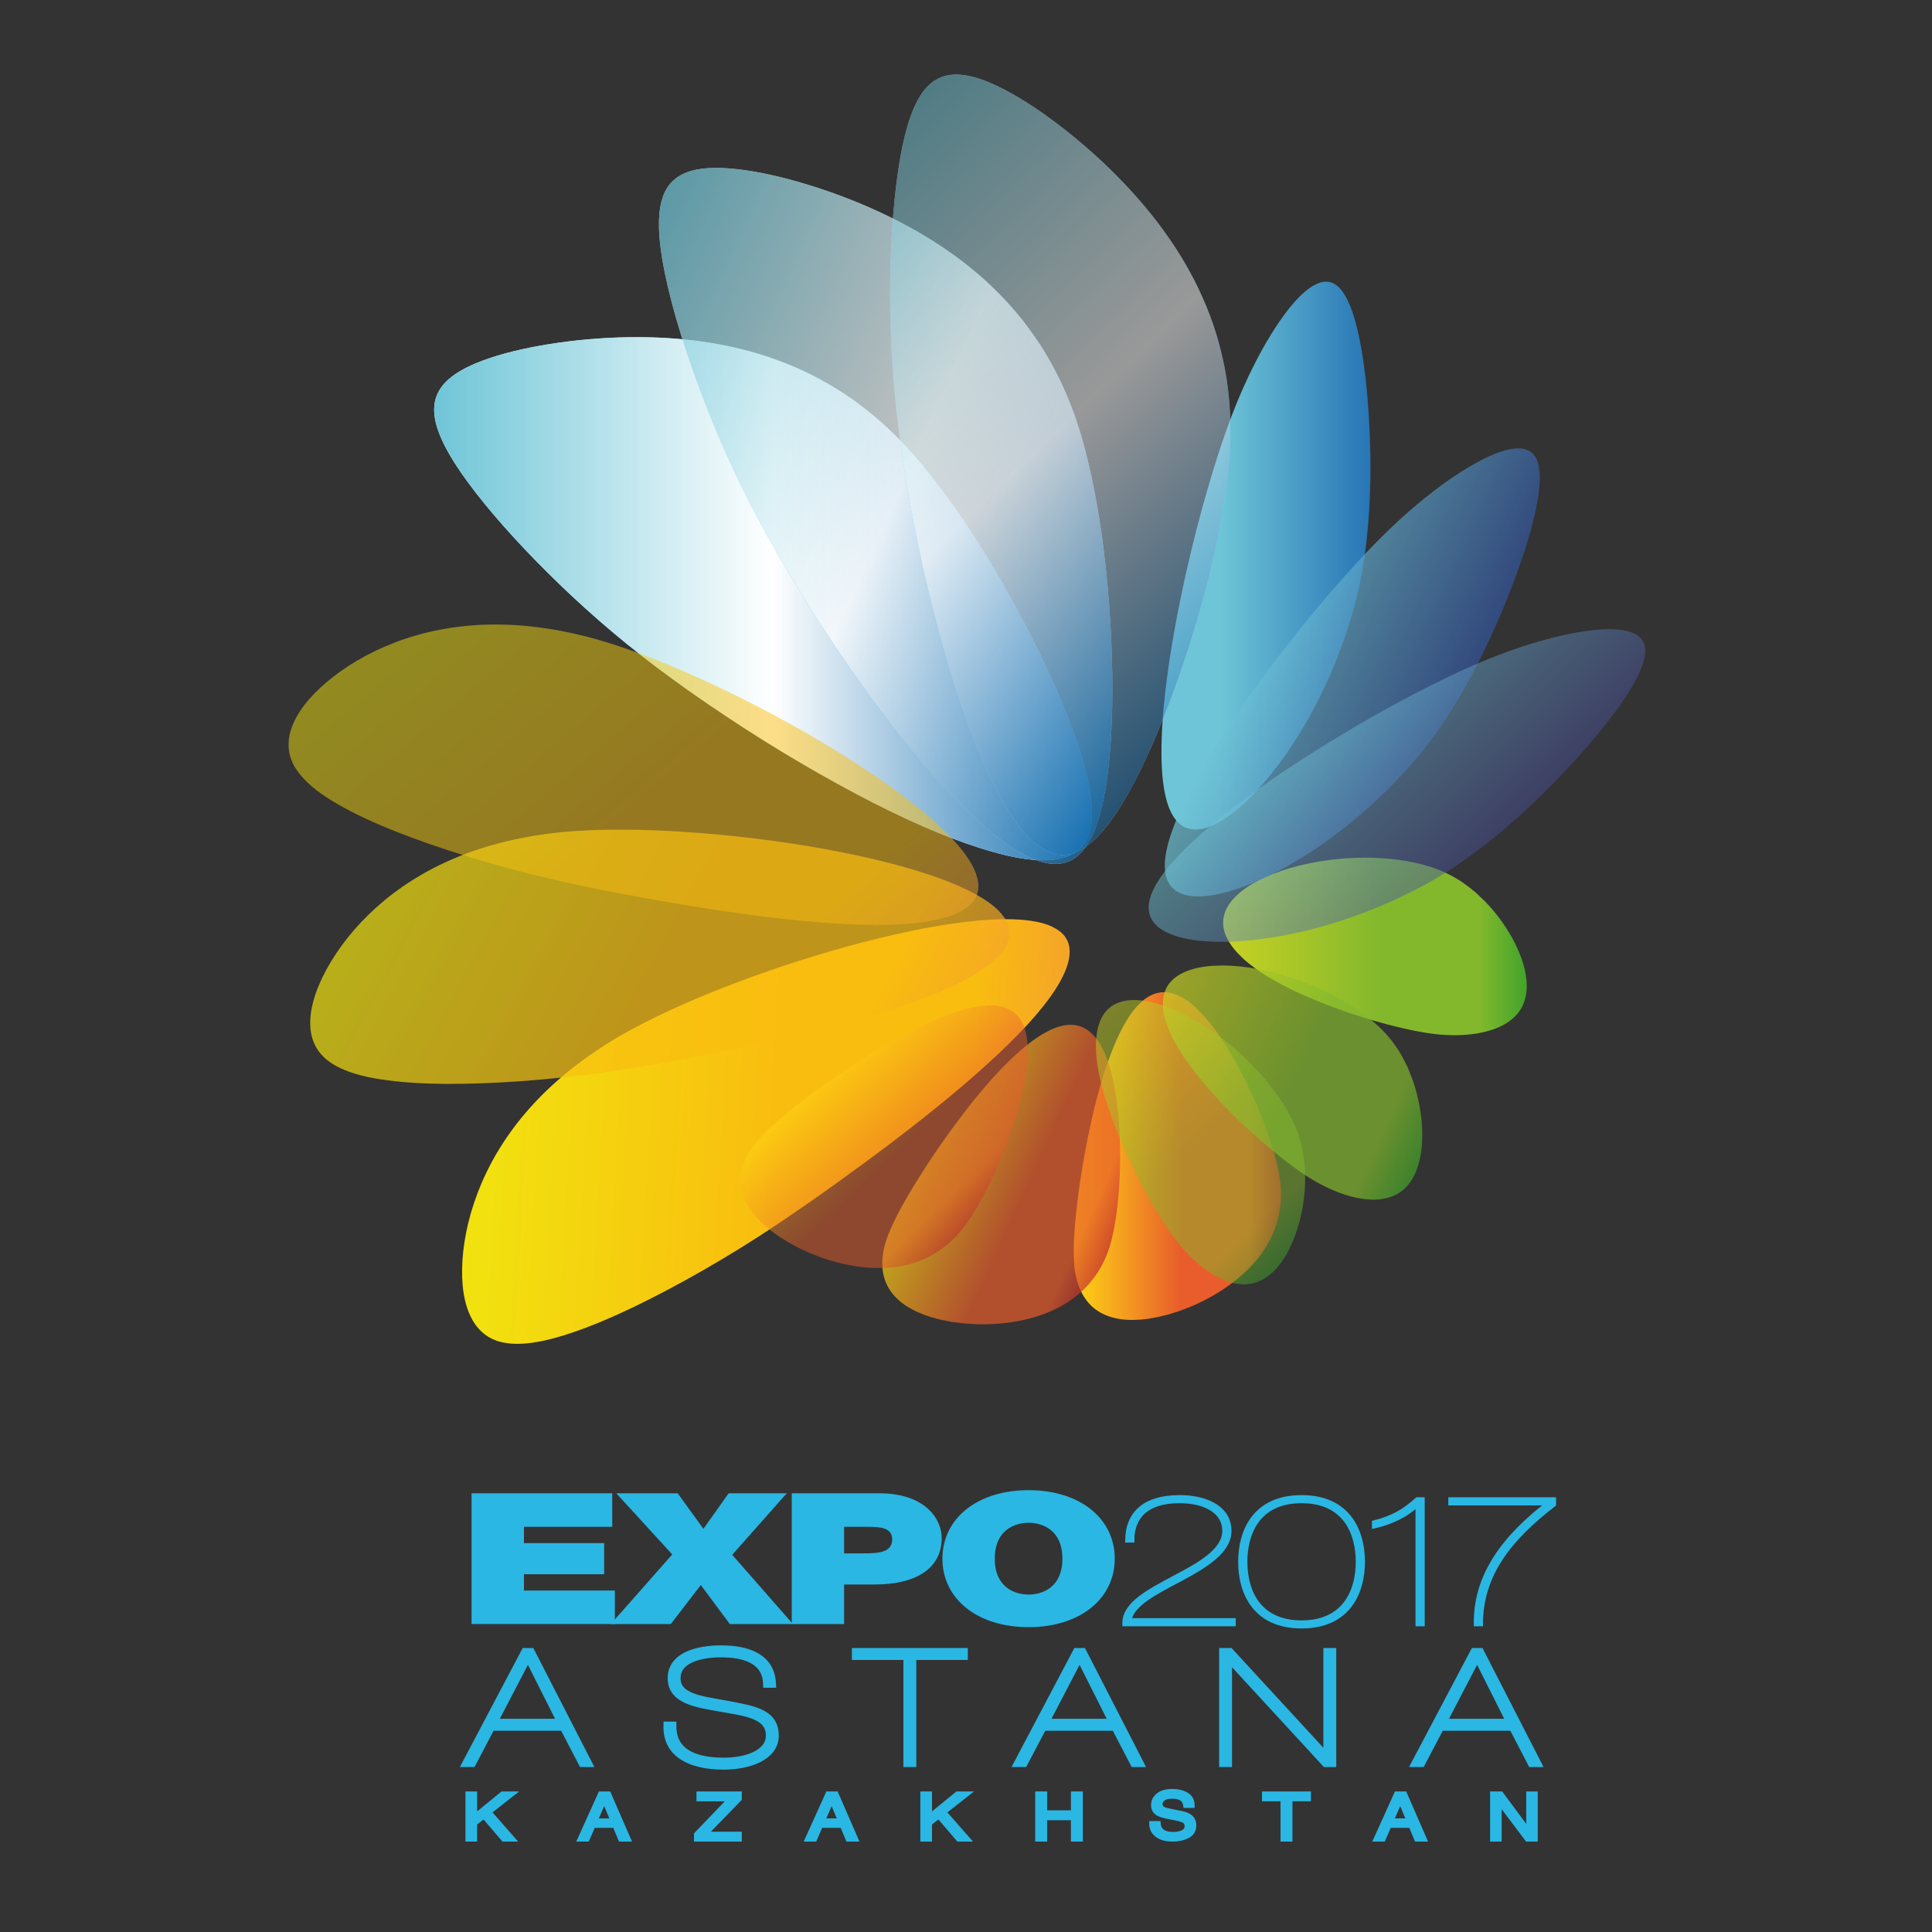 <?xml version="1.0" encoding="UTF-8" standalone="no"?>
<svg
   xmlns:dc="http://purl.org/dc/elements/1.1/"
   xmlns:cc="http://creativecommons.org/ns#"
   xmlns:rdf="http://www.w3.org/1999/02/22-rdf-syntax-ns#"
   xmlns:svg="http://www.w3.org/2000/svg"
   xmlns="http://www.w3.org/2000/svg"
   viewBox="0 0 582.052 582.052"
   height="582.052"
   width="582.052"
   xml:space="preserve"
   id="svg2"
   version="1.1"><rect x="0" y="0" width="582.052" height="582.052" fill="#333333" stroke="none"/><defs
     id="defs6"><clipPath
       id="clipPath18"
       clipPathUnits="userSpaceOnUse"><path
         id="path16"
         d="m 294.098,369.99 c -2.43,-2.333 -5.102,-5.941 -7.839,-10.606 v 0 c -2.756,-4.725 -5.546,-10.517 -8.073,-17.196 v 0 c -2.53,-6.69 -5.284,-15.566 -7.759,-25.207 v 0 c -2.464,-9.577 -4.639,-19.839 -6.088,-29.374 v 0 c -1.421,-9.422 -2.138,-18.096 -1.731,-24.781 v 0 c 0.376,-6.553 1.856,-11.214 4.748,-12.905 v 0 c 2.836,-1.679 6.713,-0.413 10.872,2.689 v 0 c 4.116,3.067 8.462,7.899 12.431,13.603 v 0 c 3.934,5.6 7.462,12.098 10.251,18.588 v 0 c 2.774,6.421 4.842,12.915 6.106,18.512 v 0 c 1.264,5.608 2.011,11.517 2.389,17.476 v 0 c 0.392,5.999 0.409,12.052 0.169,17.866 v 0 c -0.243,5.844 -0.731,11.45 -1.449,16.368 v 0 c -0.735,4.995 -1.694,9.298 -2.984,12.487 v 0 c -1.313,3.252 -2.853,5.013 -4.654,5.404 v 0 c -0.252,0.051 -0.509,0.077 -0.771,0.077 v 0 c -1.669,0 -3.549,-1.032 -5.618,-3.001" /></clipPath><linearGradient
       id="linearGradient30"
       spreadMethod="pad"
       gradientTransform="matrix(47.237,0,0,-47.237,262.495,311.083)"
       gradientUnits="userSpaceOnUse"
       y2="0"
       x2="1"
       y1="0"
       x1="0"><stop
         id="stop24"
         offset="0"
         style="stop-opacity:1;stop-color:#6ec5d7" /><stop
         id="stop26"
         offset="0.281"
         style="stop-opacity:1;stop-color:#6ec5d7" /><stop
         id="stop28"
         offset="1"
         style="stop-opacity:1;stop-color:#2875b5" /></linearGradient><clipPath
       id="clipPath40"
       clipPathUnits="userSpaceOnUse"><path
         id="path38"
         d="m 262.379,212.388 c -0.359,-0.077 -0.726,-0.158 -1.087,-0.236 v 0 c -3.36,-0.964 -6.228,-4.672 -8.65,-9.914 v 0 c -2.423,-5.211 -4.402,-11.873 -5.911,-18.63 v 0 c -1.517,-6.694 -2.632,-13.436 -3.314,-19.264 v 0 c -0.682,-5.705 -0.928,-10.539 -0.599,-13.906 v 0 c 0.239,-2.478 0.888,-4.562 1.825,-6.264 v 0 c 0.91,-1.66 2.121,-2.973 3.605,-3.898 v 0 c 1.459,-0.928 3.169,-1.501 5.082,-1.777 v 0 c 1.887,-0.249 3.957,-0.218 6.176,0.092 v 0 c 0.745,0.133 1.49,0.266 2.233,0.401 v 0 c 0.768,0.188 1.539,0.378 2.307,0.568 v 0 c 0.79,0.252 1.582,0.502 2.373,0.745 v 0 c 0.805,0.309 1.619,0.611 2.425,0.917 v 0 c 3.174,1.313 6.152,2.941 8.782,4.832 v 0 c 2.611,1.857 4.907,3.988 6.756,6.303 v 0 c 1.861,2.339 3.263,4.901 4.1,7.642 v 0 c 0.873,2.783 1.221,5.749 0.94,8.864 v 0 c -0.262,2.813 -1.081,6.276 -2.376,10.151 v 0 c -1.304,3.968 -3.082,8.363 -5.215,12.71 v 0 c -2.206,4.484 -4.733,8.899 -7.447,12.533 v 0 c -2.799,3.717 -5.766,6.584 -8.714,7.66 v 0 c -0.361,0.11 -0.723,0.219 -1.085,0.329 v 0 c -0.364,0.049 -0.742,0.095 -1.108,0.149 v 0 c -0.363,-0.006 -0.73,-0.007 -1.098,-0.007" /></clipPath><linearGradient
       id="linearGradient54"
       spreadMethod="pad"
       gradientTransform="matrix(46.844,0,0,-46.844,242.673,175.364)"
       gradientUnits="userSpaceOnUse"
       y2="0"
       x2="1"
       y1="0"
       x1="0"><stop
         id="stop46"
         offset="0"
         style="stop-opacity:1;stop-color:#ffd714" /><stop
         id="stop48"
         offset="0.515"
         style="stop-opacity:1;stop-color:#e85d2b" /><stop
         id="stop50"
         offset="0.844"
         style="stop-opacity:1;stop-color:#e85d2b" /><stop
         id="stop52"
         offset="1"
         style="stop-opacity:1;stop-color:#bf272d" /></linearGradient><clipPath
       id="clipPath64"
       clipPathUnits="userSpaceOnUse"><path
         id="path62"
         d="m 139.776,360.383 c -6.203,-0.219 -12.224,-0.878 -17.678,-1.848 v 0 c -5.572,-0.996 -10.525,-2.319 -14.518,-3.978 v 0 c -5.913,-2.479 -8.967,-5.473 -9.406,-9.507 v 0 c -0.42,-3.981 1.75,-8.961 5.927,-15.083 v 0 c 4.075,-5.907 9.936,-12.829 17.102,-20.163 v 0 c 6.866,-7.022 14.837,-14.349 23.646,-21.234 v 0 c 4.458,-3.496 9.595,-7.244 15.105,-11.006 v 0 c 5.354,-3.665 11.041,-7.338 16.812,-10.845 v 0 c 5.577,-3.374 11.231,-6.584 16.781,-9.521 v 0 c 5.317,-2.827 10.556,-5.36 15.517,-7.52 v 0 c 4.288,-1.848 8.372,-3.413 12.144,-4.614 v 0 c 3.726,-1.198 7.118,-2.048 10.169,-2.497 v 0 c 2.974,-0.417 5.618,-0.471 7.832,-0.073 v 0 c 2.16,0.421 3.966,1.276 5.223,2.661 v 0 c 2.666,2.952 2.9,8.116 1.517,14.731 v 0 c -1.413,6.761 -4.551,15.201 -8.662,24.195 v 0 c -4.303,9.388 -9.695,19.443 -15.43,28.626 v 0 C 215.8,322.402 209.383,331 203.432,337.134 v 0 c -1.976,2.008 -4.019,3.906 -6.129,5.678 v 0 c -2.146,1.774 -4.365,3.432 -6.626,4.927 v 0 c -2.347,1.513 -4.736,2.897 -7.188,4.146 v 0 c -2.495,1.258 -5.033,2.35 -7.643,3.313 v 0 c -5.665,2.103 -11.565,3.491 -17.586,4.313 v 0 c -4.778,0.662 -9.594,0.94 -14.359,0.94 v 0 c -1.38,0 -2.756,-0.024 -4.125,-0.068" /></clipPath><linearGradient
       id="linearGradient76"
       spreadMethod="pad"
       gradientTransform="matrix(148.658,0,0,-148.658,98.123,301.337)"
       gradientUnits="userSpaceOnUse"
       y2="0"
       x2="1"
       y1="0"
       x1="0"><stop
         id="stop70"
         offset="0"
         style="stop-opacity:1;stop-color:#ffffff" /><stop
         id="stop72"
         offset="0.515"
         style="stop-opacity:1;stop-color:#00b8e9" /><stop
         id="stop74"
         offset="1"
         style="stop-opacity:1;stop-color:#ffffff" /></linearGradient><clipPath
       id="clipPath86"
       clipPathUnits="userSpaceOnUse"><path
         id="path84"
         d="m 139.776,360.383 c -6.203,-0.219 -12.224,-0.878 -17.678,-1.848 v 0 c -5.572,-0.996 -10.525,-2.319 -14.518,-3.978 v 0 c -5.913,-2.479 -8.967,-5.473 -9.406,-9.507 v 0 c -0.42,-3.981 1.75,-8.961 5.927,-15.083 v 0 c 4.075,-5.907 9.936,-12.829 17.102,-20.163 v 0 c 6.866,-7.022 14.837,-14.349 23.646,-21.234 v 0 c 4.458,-3.496 9.595,-7.244 15.105,-11.006 v 0 c 5.354,-3.665 11.041,-7.338 16.812,-10.845 v 0 c 5.577,-3.374 11.231,-6.584 16.781,-9.521 v 0 c 5.317,-2.827 10.556,-5.36 15.517,-7.52 v 0 c 4.288,-1.848 8.372,-3.413 12.144,-4.614 v 0 c 3.726,-1.198 7.118,-2.048 10.169,-2.497 v 0 c 2.974,-0.417 5.618,-0.471 7.832,-0.073 v 0 c 2.16,0.421 3.966,1.276 5.223,2.661 v 0 c 2.666,2.952 2.9,8.116 1.517,14.731 v 0 c -1.413,6.761 -4.551,15.201 -8.662,24.195 v 0 c -4.303,9.388 -9.695,19.443 -15.43,28.626 v 0 C 215.8,322.402 209.383,331 203.432,337.134 v 0 c -1.976,2.008 -4.019,3.906 -6.129,5.678 v 0 c -2.146,1.774 -4.365,3.432 -6.626,4.927 v 0 c -2.347,1.513 -4.736,2.897 -7.188,4.146 v 0 c -2.495,1.258 -5.033,2.35 -7.643,3.313 v 0 c -5.665,2.103 -11.565,3.491 -17.586,4.313 v 0 c -4.778,0.662 -9.594,0.94 -14.359,0.94 v 0 c -1.38,0 -2.756,-0.024 -4.125,-0.068" /></clipPath><linearGradient
       id="linearGradient98"
       spreadMethod="pad"
       gradientTransform="matrix(148.658,0,0,-148.658,98.123,301.337)"
       gradientUnits="userSpaceOnUse"
       y2="0"
       x2="1"
       y1="0"
       x1="0"><stop
         id="stop92"
         offset="0"
         style="stop-opacity:1;stop-color:#6ec5d7" /><stop
         id="stop94"
         offset="0.515"
         style="stop-opacity:1;stop-color:#ffffff" /><stop
         id="stop96"
         offset="1"
         style="stop-opacity:1;stop-color:#1670b1" /></linearGradient><clipPath
       id="clipPath108"
       clipPathUnits="userSpaceOnUse"><path
         id="path106"
         d="m 299.375,242.132 c -5.431,-0.786 -10.798,-2.31 -15.035,-4.522 v 0 c -4.298,-2.247 -7.296,-5.139 -7.828,-8.471 v 0 c -0.232,-1.58 0.084,-3.149 0.889,-4.697 v 0 c 0.797,-1.559 2.06,-3.048 3.641,-4.518 v 0 c 1.593,-1.444 3.533,-2.809 5.669,-4.121 v 0 c 2.118,-1.256 4.444,-2.474 6.874,-3.612 v 0 c 2.683,-1.218 5.496,-2.363 8.319,-3.404 v 0 c 2.75,-0.998 5.492,-1.891 8.156,-2.691 v 0 c 2.572,-0.753 5.06,-1.398 7.349,-1.918 v 0 c 2.239,-0.51 4.297,-0.9 6.084,-1.136 v 0 c 3.295,-0.439 6.382,-0.461 9.068,-0.142 v 0 c 2.668,0.324 4.97,0.963 6.862,1.904 v 0 c 1.829,0.941 3.283,2.154 4.237,3.688 v 0 c 0.945,1.525 1.42,3.382 1.403,5.524 v 0 c -0.032,1.477 -0.299,3.013 -0.735,4.583 v 0 c -0.455,1.584 -1.117,3.207 -1.908,4.822 v 0 c -0.815,1.631 -1.801,3.266 -2.931,4.86 v 0 c -1.168,1.637 -2.449,3.201 -3.867,4.647 v 0 c -0.706,0.672 -1.42,1.338 -2.12,2.014 v 0 c -0.748,0.628 -1.524,1.26 -2.322,1.823 v 0 c -0.803,0.588 -1.645,1.136 -2.512,1.625 v 0 c -0.876,0.492 -1.784,0.947 -2.731,1.358 v 0 c -2.949,1.275 -6.865,2.273 -11.355,2.744 v 0 c -1.917,0.206 -3.948,0.313 -6.041,0.313 v 0 c -2.975,0 -6.078,-0.216 -9.166,-0.673" /></clipPath><linearGradient
       id="linearGradient122"
       spreadMethod="pad"
       gradientTransform="matrix(68.626,0,0,-68.626,276.437,222.744)"
       gradientUnits="userSpaceOnUse"
       y2="0"
       x2="1"
       y1="0"
       x1="0"><stop
         id="stop114"
         offset="0"
         style="stop-opacity:1;stop-color:#c8d223" /><stop
         id="stop116"
         offset="0.515"
         style="stop-opacity:1;stop-color:#83b82d" /><stop
         id="stop118"
         offset="0.844"
         style="stop-opacity:1;stop-color:#83b82d" /><stop
         id="stop120"
         offset="1"
         style="stop-opacity:1;stop-color:#42a42a" /></linearGradient><clipPath
       id="clipPath132"
       clipPathUnits="userSpaceOnUse"><path
         id="path130"
         d="m 221.103,228.597 c -7.409,-0.669 -16.375,-2.4 -25.848,-4.849 v 0 c -9.838,-2.552 -20.216,-5.875 -29.736,-9.529 v 0 c -9.916,-3.771 -18.767,-7.854 -25.51,-11.761 v 0 c -7.767,-4.542 -14.291,-9.722 -19.451,-15.323 v 0 c -5.261,-5.693 -9.085,-11.774 -11.692,-17.821 v 0 c -2.607,-6.085 -3.991,-12.079 -4.348,-17.498 v 0 c -0.342,-5.32 0.316,-10.002 2.209,-13.406 v 0 c 0.471,-0.849 1.012,-1.598 1.612,-2.225 v 0 c 0.602,-0.65 1.274,-1.191 1.999,-1.649 v 0 c 0.733,-0.453 1.535,-0.783 2.401,-1.071 v 0 c 0.862,-0.243 1.791,-0.396 2.795,-0.486 v 0 c 2.94,-0.225 6.463,0.288 10.555,1.476 v 0 c 4.002,1.141 8.534,2.872 13.476,5.098 v 0 c 4.835,2.178 10.049,4.836 15.484,7.831 v 0 c 5.319,2.942 10.843,6.216 16.366,9.768 v 0 c 7.192,4.64 15.87,10.715 24.633,17.177 v 0 c 8.523,6.299 17.122,13.019 24.383,19.409 v 0 c 7.177,6.276 13.169,12.336 16.92,17.559 v 0 c 3.733,5.208 5.336,9.694 3.863,12.81 v 0 c -0.195,0.321 -0.386,0.647 -0.58,0.966 v 0 c -0.274,0.286 -0.545,0.569 -0.817,0.856 v 0 c -0.334,0.243 -0.67,0.485 -1.006,0.724 v 0 c -0.407,0.219 -0.808,0.437 -1.213,0.65 v 0 c -2.462,1.096 -5.947,1.598 -10.21,1.598 v 0 c -1.942,0 -4.044,-0.104 -6.285,-0.304" /></clipPath><linearGradient
       id="linearGradient146"
       spreadMethod="pad"
       gradientTransform="matrix(132.343,-8.328,-8.328,-132.343,106.61,185.068)"
       gradientUnits="userSpaceOnUse"
       y2="0"
       x2="1"
       y1="0"
       x1="0"><stop
         id="stop138"
         offset="0"
         style="stop-opacity:1;stop-color:#f1e30f" /><stop
         id="stop140"
         offset="0.515"
         style="stop-opacity:1;stop-color:#f9bd0f" /><stop
         id="stop142"
         offset="0.844"
         style="stop-opacity:1;stop-color:#f9bd0f" /><stop
         id="stop144"
         offset="1"
         style="stop-opacity:1;stop-color:#f4a429" /></linearGradient><clipPath
       id="clipPath156"
       clipPathUnits="userSpaceOnUse"><path
         id="path154"
         d="M 0,436.539 H 436.539 V 0 H 0 Z" /></clipPath><clipPath
       id="clipPath164"
       clipPathUnits="userSpaceOnUse"><path
         id="path162"
         d="m 263.254,335.309 h 84.754 V 234.05 h -84.754 z" /></clipPath><clipPath
       id="clipPath168"
       clipPathUnits="userSpaceOnUse"><path
         id="path166"
         d="m 347.98,327.62 c 0.173,3.5 -0.486,5.748 -1.959,6.858 -1.524,1.121 -3.896,1.088 -7.027,0.023 -3.181,-1.099 -7.121,-3.255 -11.563,-6.345 -4.482,-3.134 -9.442,-7.222 -14.536,-12.226 -5.103,-5.014 -11.322,-11.919 -17.612,-19.634 -6.25,-7.666 -12.528,-16.068 -17.838,-24.118 -5.241,-7.958 -9.526,-15.532 -11.962,-21.773 -2.4,-6.105 -3.013,-10.958 -1.097,-13.707 1.869,-2.714 5.923,-3.189 10.998,-2.116 5.022,1.06 10.992,3.624 16.989,7.14 5.919,3.434 11.846,7.854 17.096,12.578 5.21,4.667 9.81,9.698 13.305,14.249 3.498,4.561 6.653,9.612 9.495,14.863 2.867,5.285 5.424,10.771 7.641,16.151 2.231,5.408 4.136,10.702 5.547,15.469 1.426,4.841 2.36,9.15 2.523,12.588" /></clipPath><linearGradient
       id="linearGradient174"
       spreadMethod="pad"
       gradientTransform="matrix(42.885,-19.801,-19.801,-42.885,285.611,294.265)"
       gradientUnits="userSpaceOnUse"
       y2="0"
       x2="1"
       y1="0"
       x1="0"><stop
         id="stop170"
         offset="0"
         style="stop-opacity:1;stop-color:#6ec5d7" /><stop
         id="stop172"
         offset="1"
         style="stop-opacity:1;stop-color:#33549d" /></linearGradient><clipPath
       id="clipPath196"
       clipPathUnits="userSpaceOnUse"><path
         id="path194"
         d="m 199.406,205.031 h 53.759 v -67.684 h -53.759 z" /></clipPath><clipPath
       id="clipPath200"
       clipPathUnits="userSpaceOnUse"><path
         id="path198"
         d="m 246.924,202.899 c -0.282,0.252 -0.563,0.503 -0.846,0.756 -0.312,0.197 -0.634,0.399 -0.944,0.599 -0.331,0.146 -0.668,0.299 -0.999,0.452 -0.36,0.081 -0.723,0.163 -1.085,0.244 -3.456,0.532 -7.614,-1.632 -12.01,-5.376 -4.387,-3.716 -8.974,-8.936 -13.174,-14.436 -4.182,-5.441 -8.024,-11.098 -11.086,-16.102 -3.008,-4.896 -5.26,-9.181 -6.37,-12.373 -0.823,-2.35 -1.105,-4.514 -0.972,-6.454 0.131,-1.888 0.682,-3.583 1.641,-5.05 0.935,-1.454 2.25,-2.691 3.871,-3.743 1.607,-1.015 3.5,-1.855 5.647,-2.506 0.728,-0.187 1.462,-0.38 2.193,-0.57 0.776,-0.151 1.555,-0.302 2.332,-0.45 0.823,-0.105 1.647,-0.21 2.466,-0.318 0.86,-0.06 1.723,-0.124 2.585,-0.188 3.431,-0.136 6.819,0.094 9.997,0.708 3.148,0.592 6.131,1.563 8.779,2.891 2.67,1.343 5.016,3.082 6.923,5.218 1.961,2.162 3.52,4.706 4.57,7.653 0.941,2.665 1.654,6.151 2.1,10.214 0.477,4.148 0.707,8.884 0.591,13.724 -0.125,4.996 -0.566,10.066 -1.506,14.5 -0.984,4.55 -2.476,8.396 -4.703,10.607" /></clipPath><linearGradient
       id="linearGradient210"
       spreadMethod="pad"
       gradientTransform="matrix(42.528,-19.636,-19.636,-42.528,210.728,179.353)"
       gradientUnits="userSpaceOnUse"
       y2="0"
       x2="1"
       y1="0"
       x1="0"><stop
         id="stop202"
         offset="0"
         style="stop-opacity:1;stop-color:#ffd714" /><stop
         id="stop204"
         offset="0.515"
         style="stop-opacity:1;stop-color:#e85d2b" /><stop
         id="stop206"
         offset="0.844"
         style="stop-opacity:1;stop-color:#e85d2b" /><stop
         id="stop208"
         offset="1"
         style="stop-opacity:1;stop-color:#bf272d" /></linearGradient><clipPath
       id="clipPath232"
       clipPathUnits="userSpaceOnUse"><path
         id="path230"
         d="M 148.929,398.696 H 251.408 V 241.393 H 148.929 Z" /></clipPath><clipPath
       id="clipPath236"
       clipPathUnits="userSpaceOnUse"><path
         id="path234"
         d="m 225.432,370.639 c -4.263,4.284 -9.038,8.018 -14.157,11.288 -5.237,3.357 -10.8,6.164 -16.418,8.54 -5.724,2.403 -11.466,4.327 -16.825,5.733 -5.474,1.429 -10.527,2.307 -14.849,2.473 -6.406,0.227 -10.433,-1.211 -12.525,-4.688 -2.046,-3.438 -2.165,-8.869 -0.939,-16.178 1.221,-7.073 3.644,-15.812 7.074,-25.475 3.291,-9.255 7.458,-19.249 12.566,-29.191 2.587,-5.043 5.678,-10.602 9.104,-16.325 3.321,-5.571 6.949,-11.29 10.714,-16.894 3.65,-5.4 7.438,-10.686 11.247,-15.676 3.641,-4.797 7.338,-9.293 10.935,-13.335 3.12,-3.475 6.171,-6.607 9.093,-9.279 2.878,-2.647 5.606,-4.843 8.184,-6.531 2.526,-1.623 4.905,-2.781 7.083,-3.346 2.139,-0.523 4.134,-0.505 5.858,0.224 3.658,1.563 6.031,6.153 7.549,12.74 1.551,6.729 2.241,15.708 2.28,25.597 0.029,10.327 -0.652,21.717 -2.011,32.458 -1.437,11.341 -3.658,21.837 -6.488,29.9 -0.955,2.653 -2.014,5.232 -3.186,7.725 -1.207,2.512 -2.524,4.945 -3.951,7.252 -1.495,2.359 -3.085,4.614 -4.786,6.776 -1.741,2.188 -3.589,4.244 -5.552,6.212" /></clipPath><linearGradient
       id="linearGradient244"
       spreadMethod="pad"
       gradientTransform="matrix(134.97,-62.319,-62.319,-134.97,132.289,354.32)"
       gradientUnits="userSpaceOnUse"
       y2="0"
       x2="1"
       y1="0"
       x1="0"><stop
         id="stop238"
         offset="0"
         style="stop-opacity:1;stop-color:#ffffff" /><stop
         id="stop240"
         offset="0.515"
         style="stop-opacity:1;stop-color:#00b8e9" /><stop
         id="stop242"
         offset="1"
         style="stop-opacity:1;stop-color:#ffffff" /></linearGradient><clipPath
       id="clipPath248"
       clipPathUnits="userSpaceOnUse"><path
         id="path246"
         d="m 225.432,370.639 c -4.263,4.284 -9.038,8.018 -14.157,11.288 -5.237,3.357 -10.8,6.164 -16.418,8.54 -5.724,2.403 -11.466,4.327 -16.825,5.733 -5.474,1.429 -10.527,2.307 -14.849,2.473 -6.406,0.227 -10.433,-1.211 -12.525,-4.688 -2.046,-3.438 -2.165,-8.869 -0.939,-16.178 1.221,-7.073 3.644,-15.812 7.074,-25.475 3.291,-9.255 7.458,-19.249 12.566,-29.191 2.587,-5.043 5.678,-10.602 9.104,-16.325 3.321,-5.571 6.949,-11.29 10.714,-16.894 3.65,-5.4 7.438,-10.686 11.247,-15.676 3.641,-4.797 7.338,-9.293 10.935,-13.335 3.12,-3.475 6.171,-6.607 9.093,-9.279 2.878,-2.647 5.606,-4.843 8.184,-6.531 2.526,-1.623 4.905,-2.781 7.083,-3.346 2.139,-0.523 4.134,-0.505 5.858,0.224 3.658,1.563 6.031,6.153 7.549,12.74 1.551,6.729 2.241,15.708 2.28,25.597 0.029,10.327 -0.652,21.717 -2.011,32.458 -1.437,11.341 -3.658,21.837 -6.488,29.9 -0.955,2.653 -2.014,5.232 -3.186,7.725 -1.207,2.512 -2.524,4.945 -3.951,7.252 -1.495,2.359 -3.085,4.614 -4.786,6.776 -1.741,2.188 -3.589,4.244 -5.552,6.212" /></clipPath><linearGradient
       id="linearGradient256"
       spreadMethod="pad"
       gradientTransform="matrix(134.97,-62.319,-62.319,-134.97,132.289,354.32)"
       gradientUnits="userSpaceOnUse"
       y2="0"
       x2="1"
       y1="0"
       x1="0"><stop
         id="stop250"
         offset="0"
         style="stop-opacity:1;stop-color:#6ec5d7" /><stop
         id="stop252"
         offset="0.515"
         style="stop-opacity:1;stop-color:#ffffff" /><stop
         id="stop254"
         offset="1"
         style="stop-opacity:1;stop-color:#1670b1" /></linearGradient><clipPath
       id="clipPath288"
       clipPathUnits="userSpaceOnUse"><path
         id="path286"
         d="M 262.818,218.438 H 321.44 V 165.52 h -58.622 z" /></clipPath><clipPath
       id="clipPath292"
       clipPathUnits="userSpaceOnUse"><path
         id="path290"
         d="m 319.242,192.653 c -0.36,0.906 -0.727,1.809 -1.08,2.717 -0.415,0.885 -0.856,1.783 -1.345,2.631 -0.481,0.867 -1.017,1.72 -1.601,2.527 -0.589,0.814 -1.222,1.607 -1.909,2.378 -2.144,2.391 -5.279,4.94 -9.156,7.248 -4.009,2.403 -8.859,4.552 -13.959,6.05 -5.262,1.563 -10.773,2.431 -15.547,2.197 -4.843,-0.239 -8.778,-1.608 -10.657,-4.411 -0.874,-1.333 -1.241,-2.892 -1.16,-4.636 0.067,-1.75 0.589,-3.632 1.408,-5.628 0.843,-1.978 2.031,-4.034 3.421,-6.116 1.396,-2.028 2.998,-4.108 4.727,-6.162 1.924,-2.229 4.001,-4.449 6.124,-6.578 2.078,-2.056 4.196,-4.021 6.279,-5.861 2.022,-1.764 4.006,-3.393 5.868,-4.825 1.821,-1.401 3.525,-2.62 5.049,-3.581 2.805,-1.78 5.6,-3.09 8.171,-3.929 2.556,-0.823 4.917,-1.209 7.027,-1.149 2.057,0.089 3.886,0.582 5.394,1.574 1.498,0.989 2.708,2.474 3.588,4.426 0.593,1.355 0.993,2.859 1.258,4.469 0.245,1.631 0.327,3.38 0.286,5.179 -0.054,1.822 -0.265,3.72 -0.626,5.641 -0.372,1.975 -0.879,3.931 -1.56,5.839" /></clipPath><linearGradient
       id="linearGradient302"
       spreadMethod="pad"
       gradientTransform="matrix(62.305,-28.768,-28.768,-62.305,261.24,208.218)"
       gradientUnits="userSpaceOnUse"
       y2="0"
       x2="1"
       y1="0"
       x1="0"><stop
         id="stop294"
         offset="0"
         style="stop-opacity:1;stop-color:#c8d223" /><stop
         id="stop296"
         offset="0.515"
         style="stop-opacity:1;stop-color:#83b82d" /><stop
         id="stop298"
         offset="0.844"
         style="stop-opacity:1;stop-color:#83b82d" /><stop
         id="stop300"
         offset="1"
         style="stop-opacity:1;stop-color:#42a42a" /></linearGradient><clipPath
       id="clipPath324"
       clipPathUnits="userSpaceOnUse"><path
         id="path322"
         d="M 70.112,249.143 H 228.174 V 191.675 H 70.112 Z" /></clipPath><clipPath
       id="clipPath328"
       clipPathUnits="userSpaceOnUse"><path
         id="path326"
         d="m 226.232,230.252 c -2.585,2.952 -7.665,5.666 -14.434,8.093 -7.011,2.497 -15.875,4.682 -25.502,6.433 -10.001,1.803 -20.816,3.138 -30.988,3.812 -10.585,0.733 -20.334,0.737 -28.096,0.016 -8.953,-0.868 -17.044,-2.836 -24.081,-5.759 -7.16,-2.963 -13.182,-6.881 -18.084,-11.278 -4.917,-4.431 -8.686,-9.292 -11.282,-14.065 -2.54,-4.686 -3.906,-9.214 -3.614,-13.097 0.071,-0.971 0.248,-1.875 0.529,-2.695 0.277,-0.845 0.659,-1.616 1.127,-2.335 0.475,-0.718 1.065,-1.356 1.727,-1.978 0.684,-0.583 1.464,-1.112 2.335,-1.616 2.575,-1.435 5.992,-2.447 10.203,-3.082 4.111,-0.642 8.951,-0.969 14.374,-1.019 5.3,-0.052 11.148,0.174 17.338,0.616 6.065,0.444 12.453,1.1 18.954,2.008 8.473,1.2 18.899,3.077 29.565,5.27 10.379,2.15 21.002,4.643 30.275,7.4 9.146,2.691 17.125,5.681 22.718,8.85 5.572,3.164 8.906,6.564 8.876,10.012 -0.041,0.373 -0.076,0.747 -0.119,1.121 -0.129,0.374 -0.256,0.743 -0.383,1.116 -0.203,0.363 -0.407,0.723 -0.61,1.083 -0.278,0.366 -0.548,0.732 -0.828,1.094" /></clipPath><linearGradient
       id="linearGradient338"
       spreadMethod="pad"
       gradientTransform="matrix(116.659,-63.036,-63.036,-116.659,89.604,246.816)"
       gradientUnits="userSpaceOnUse"
       y2="0"
       x2="1"
       y1="0"
       x1="0"><stop
         id="stop330"
         offset="0"
         style="stop-opacity:1;stop-color:#f1e30f" /><stop
         id="stop332"
         offset="0.515"
         style="stop-opacity:1;stop-color:#f9bd0f" /><stop
         id="stop334"
         offset="0.844"
         style="stop-opacity:1;stop-color:#f9bd0f" /><stop
         id="stop336"
         offset="1"
         style="stop-opacity:1;stop-color:#f4a429" /></linearGradient><clipPath
       id="clipPath360"
       clipPathUnits="userSpaceOnUse"><path
         id="path358"
         d="m 259.609,294.444 h 112.224 v -70.66 H 259.609 Z" /></clipPath><clipPath
       id="clipPath364"
       clipPathUnits="userSpaceOnUse"><path
         id="path362"
         d="m 370.579,284.763 c 1.425,3.202 1.622,5.537 0.651,7.103 -1.014,1.596 -3.236,2.421 -6.54,2.562 -3.367,0.125 -7.817,-0.459 -13.077,-1.733 -5.31,-1.301 -11.415,-3.318 -17.972,-6.141 -6.57,-2.83 -14.87,-7.018 -23.523,-11.936 -8.598,-4.885 -17.487,-10.45 -25.352,-16.034 -7.765,-5.523 -14.498,-11.032 -19.027,-15.972 -4.447,-4.824 -6.772,-9.126 -5.979,-12.382 0.762,-3.207 4.366,-5.114 9.489,-5.951 5.063,-0.826 11.56,-0.595 18.418,0.515 6.762,1.06 13.886,3.038 20.492,5.54 6.542,2.468 12.651,5.494 17.553,8.474 4.913,2.987 9.681,6.554 14.232,10.423 4.585,3.889 8.95,8.08 12.962,12.293 4.036,4.236 7.728,8.482 10.768,12.415 3.081,3.999 5.508,7.678 6.905,10.824" /></clipPath><linearGradient
       id="linearGradient370"
       spreadMethod="pad"
       gradientTransform="matrix(32.818,-33.97,-33.97,-32.818,300.37,276.224)"
       gradientUnits="userSpaceOnUse"
       y2="0"
       x2="1"
       y1="0"
       x1="0"><stop
         id="stop366"
         offset="0"
         style="stop-opacity:1;stop-color:#6ec5d7" /><stop
         id="stop368"
         offset="1"
         style="stop-opacity:1;stop-color:#494d96" /></linearGradient><clipPath
       id="clipPath392"
       clipPathUnits="userSpaceOnUse"><path
         id="path390"
         d="m 167.417,209.418 h 64.879 v -59.355 h -64.879 z" /></clipPath><clipPath
       id="clipPath396"
       clipPathUnits="userSpaceOnUse"><path
         id="path394"
         d="m 231.256,205.035 c -0.172,0.337 -0.342,0.673 -0.515,1.01 -0.22,0.297 -0.446,0.601 -0.66,0.898 -0.26,0.257 -0.517,0.523 -0.771,0.786 -0.306,0.204 -0.615,0.413 -0.925,0.619 -3.029,1.747 -7.687,1.232 -13.137,-0.669 -5.434,-1.88 -11.602,-5.083 -17.508,-8.694 -5.866,-3.56 -11.491,-7.442 -16.158,-11.002 -4.573,-3.476 -8.223,-6.658 -10.414,-9.231 -1.615,-1.893 -2.664,-3.81 -3.24,-5.667 -0.56,-1.808 -0.658,-3.591 -0.298,-5.301 0.349,-1.693 1.127,-3.322 2.254,-4.89 1.136,-1.526 2.595,-2.995 4.36,-4.376 0.615,-0.442 1.226,-0.884 1.839,-1.329 0.671,-0.42 1.341,-0.841 2.012,-1.261 0.729,-0.394 1.458,-0.791 2.184,-1.19 0.78,-0.367 1.566,-0.739 2.344,-1.11 3.148,-1.367 6.392,-2.377 9.577,-2.956 3.147,-0.585 6.28,-0.76 9.229,-0.479 2.974,0.286 5.791,1.059 8.342,2.359 2.613,1.308 4.985,3.116 7.029,5.484 1.841,2.143 3.762,5.139 5.649,8.766 1.944,3.69 3.873,8.023 5.518,12.578 1.689,4.705 3.11,9.591 3.837,14.066 0.727,4.594 0.727,8.722 -0.548,11.589" /></clipPath><linearGradient
       id="linearGradient406"
       spreadMethod="pad"
       gradientTransform="matrix(32.548,-33.691,-33.691,-32.548,188.995,196.174)"
       gradientUnits="userSpaceOnUse"
       y2="0"
       x2="1"
       y1="0"
       x1="0"><stop
         id="stop398"
         offset="0"
         style="stop-opacity:1;stop-color:#ffd714" /><stop
         id="stop400"
         offset="0.515"
         style="stop-opacity:1;stop-color:#e85d2b" /><stop
         id="stop402"
         offset="0.844"
         style="stop-opacity:1;stop-color:#e85d2b" /><stop
         id="stop404"
         offset="1"
         style="stop-opacity:1;stop-color:#bf272d" /></linearGradient><clipPath
       id="clipPath428"
       clipPathUnits="userSpaceOnUse"><path
         id="path426"
         d="m 201.17,419.804 h 76.922 V 243.399 H 201.17 Z" /></clipPath><clipPath
       id="clipPath432"
       clipPathUnits="userSpaceOnUse"><path
         id="path430"
         d="m 271.883,369.192 c -2.425,5.536 -5.524,10.743 -9.116,15.645 -3.669,5.024 -7.842,9.651 -12.216,13.899 -4.468,4.31 -9.126,8.181 -13.614,11.429 -4.588,3.314 -8.981,5.959 -12.951,7.676 -5.888,2.532 -10.161,2.645 -13.37,0.16 -3.152,-2.466 -5.225,-7.487 -6.727,-14.743 -1.419,-7.035 -2.322,-16.059 -2.617,-26.308 -0.279,-9.82 -0.009,-20.641 1.159,-31.761 0.587,-5.637 1.458,-11.937 2.581,-18.512 1.08,-6.396 2.394,-13.039 3.881,-19.626 1.451,-6.355 3.07,-12.653 4.814,-18.682 1.661,-5.789 3.479,-11.317 5.373,-16.385 1.648,-4.367 3.361,-8.394 5.12,-11.941 1.728,-3.511 3.475,-6.543 5.27,-9.049 1.768,-2.427 3.566,-4.366 5.391,-5.681 1.806,-1.262 3.673,-1.965 5.544,-1.911 3.972,0.135 7.849,3.555 11.645,9.145 3.88,5.716 7.77,13.837 11.382,23.043 3.764,9.618 7.249,20.482 9.864,30.988 2.765,11.092 4.49,21.682 4.766,30.222 0.07,2.821 0.014,5.606 -0.177,8.354 -0.215,2.778 -0.563,5.523 -1.06,8.191 -0.543,2.74 -1.204,5.418 -2.013,8.048 -0.83,2.67 -1.808,5.253 -2.929,7.799" /></clipPath><linearGradient
       id="linearGradient440"
       spreadMethod="pad"
       gradientTransform="matrix(103.293,-106.921,-106.921,-103.293,179.147,387.669)"
       gradientUnits="userSpaceOnUse"
       y2="0"
       x2="1"
       y1="0"
       x1="0"><stop
         id="stop434"
         offset="0"
         style="stop-opacity:1;stop-color:#ffffff" /><stop
         id="stop436"
         offset="0.515"
         style="stop-opacity:1;stop-color:#00b8e9" /><stop
         id="stop438"
         offset="1"
         style="stop-opacity:1;stop-color:#ffffff" /></linearGradient><clipPath
       id="clipPath444"
       clipPathUnits="userSpaceOnUse"><path
         id="path442"
         d="m 271.883,369.192 c -2.425,5.536 -5.524,10.743 -9.116,15.645 -3.669,5.024 -7.842,9.651 -12.216,13.899 -4.468,4.31 -9.126,8.181 -13.614,11.429 -4.588,3.314 -8.981,5.959 -12.951,7.676 -5.888,2.532 -10.161,2.645 -13.37,0.16 -3.152,-2.466 -5.225,-7.487 -6.727,-14.743 -1.419,-7.035 -2.322,-16.059 -2.617,-26.308 -0.279,-9.82 -0.009,-20.641 1.159,-31.761 0.587,-5.637 1.458,-11.937 2.581,-18.512 1.08,-6.396 2.394,-13.039 3.881,-19.626 1.451,-6.355 3.07,-12.653 4.814,-18.682 1.661,-5.789 3.479,-11.317 5.373,-16.385 1.648,-4.367 3.361,-8.394 5.12,-11.941 1.728,-3.511 3.475,-6.543 5.27,-9.049 1.768,-2.427 3.566,-4.366 5.391,-5.681 1.806,-1.262 3.673,-1.965 5.544,-1.911 3.972,0.135 7.849,3.555 11.645,9.145 3.88,5.716 7.77,13.837 11.382,23.043 3.764,9.618 7.249,20.482 9.864,30.988 2.765,11.092 4.49,21.682 4.766,30.222 0.07,2.821 0.014,5.606 -0.177,8.354 -0.215,2.778 -0.563,5.523 -1.06,8.191 -0.543,2.74 -1.204,5.418 -2.013,8.048 -0.83,2.67 -1.808,5.253 -2.929,7.799" /></clipPath><linearGradient
       id="linearGradient452"
       spreadMethod="pad"
       gradientTransform="matrix(103.293,-106.921,-106.921,-103.293,179.147,387.669)"
       gradientUnits="userSpaceOnUse"
       y2="0"
       x2="1"
       y1="0"
       x1="0"><stop
         id="stop446"
         offset="0"
         style="stop-opacity:1;stop-color:#6ec5d7" /><stop
         id="stop448"
         offset="0.515"
         style="stop-opacity:1;stop-color:#ffffff" /><stop
         id="stop450"
         offset="1"
         style="stop-opacity:1;stop-color:#1670b1" /></linearGradient><clipPath
       id="clipPath484"
       clipPathUnits="userSpaceOnUse"><path
         id="path482"
         d="m 247.691,210.633 h 47.284 v -64.255 h -47.284 z" /></clipPath><clipPath
       id="clipPath488"
       clipPathUnits="userSpaceOnUse"><path
         id="path486"
         d="m 294.973,169.327 c -0.007,0.971 -0.023,1.948 -0.025,2.923 -0.069,0.975 -0.152,1.974 -0.302,2.939 -0.134,0.982 -0.325,1.971 -0.576,2.935 -0.258,0.973 -0.564,1.942 -0.921,2.908 -1.134,3.005 -3.137,6.513 -5.918,10.071 -2.867,3.687 -6.611,7.445 -10.823,10.687 -4.341,3.359 -9.163,6.159 -13.701,7.671 -4.603,1.53 -8.765,1.677 -11.532,-0.257 -1.297,-0.93 -2.204,-2.249 -2.758,-3.902 -0.571,-1.658 -0.763,-3.601 -0.722,-5.757 0.068,-2.149 0.435,-4.497 0.976,-6.939 0.571,-2.398 1.31,-4.916 2.179,-7.456 0.991,-2.773 2.121,-5.596 3.333,-8.347 1.193,-2.67 2.455,-5.267 3.734,-7.734 1.247,-2.377 2.508,-4.613 3.726,-6.623 1.188,-1.964 2.338,-3.716 3.41,-5.163 1.973,-2.677 4.106,-4.911 6.197,-6.623 2.087,-1.689 4.148,-2.898 6.139,-3.606 1.947,-0.663 3.829,-0.866 5.597,-0.488 1.754,0.38 3.418,1.33 4.947,2.831 1.04,1.051 1.956,2.304 2.789,3.712 0.817,1.431 1.525,3.032 2.136,4.721 0.607,1.722 1.099,3.566 1.46,5.487 0.366,1.973 0.6,3.983 0.655,6.01" /></clipPath><linearGradient
       id="linearGradient498"
       spreadMethod="pad"
       gradientTransform="matrix(47.682,-49.357,-49.357,-47.682,246.527,204.816)"
       gradientUnits="userSpaceOnUse"
       y2="0"
       x2="1"
       y1="0"
       x1="0"><stop
         id="stop490"
         offset="0"
         style="stop-opacity:1;stop-color:#c8d223" /><stop
         id="stop492"
         offset="0.515"
         style="stop-opacity:1;stop-color:#83b82d" /><stop
         id="stop494"
         offset="0.844"
         style="stop-opacity:1;stop-color:#83b82d" /><stop
         id="stop496"
         offset="1"
         style="stop-opacity:1;stop-color:#42a42a" /></linearGradient><clipPath
       id="clipPath520"
       clipPathUnits="userSpaceOnUse"><path
         id="path518"
         d="M 65.22,295.503 H 221.132 V 227.614 H 65.22 Z" /></clipPath><clipPath
       id="clipPath524"
       clipPathUnits="userSpaceOnUse"><path
         id="path522"
         d="m 220.576,239.221 c -1.342,3.688 -5.093,8.056 -10.528,12.766 -5.631,4.863 -13.107,10.106 -21.451,15.218 -8.672,5.299 -18.272,10.457 -27.513,14.763 -9.602,4.512 -18.687,8.042 -26.184,10.175 -8.665,2.43 -16.92,3.522 -24.537,3.341 -7.747,-0.172 -14.779,-1.646 -20.939,-3.975 -6.187,-2.354 -11.458,-5.523 -15.604,-9.031 -4.065,-3.45 -6.975,-7.178 -8.104,-10.902 -0.286,-0.931 -0.449,-1.839 -0.481,-2.705 -0.049,-0.885 0.028,-1.743 0.204,-2.585 0.183,-0.841 0.502,-1.647 0.896,-2.468 0.425,-0.792 0.96,-1.567 1.592,-2.35 1.881,-2.27 4.698,-4.45 8.398,-6.565 3.601,-2.085 7.994,-4.141 13.03,-6.147 4.924,-1.965 10.458,-3.87 16.389,-5.697 5.813,-1.78 12.005,-3.48 18.397,-4.985 8.334,-1.945 18.732,-3.963 29.469,-5.776 10.453,-1.752 21.258,-3.269 30.902,-4.051 9.5,-0.8 18.022,-0.899 24.383,0.033 6.337,0.933 10.675,2.897 11.896,6.121 0.095,0.363 0.197,0.727 0.292,1.09 0.016,0.395 0.032,0.786 0.047,1.18 -0.058,0.412 -0.117,0.82 -0.177,1.229 -0.125,0.444 -0.246,0.882 -0.377,1.321" /></clipPath><linearGradient
       id="linearGradient534"
       spreadMethod="pad"
       gradientTransform="matrix(85.965,-100.962,-100.962,-85.965,99.189,304.078)"
       gradientUnits="userSpaceOnUse"
       y2="0"
       x2="1"
       y1="0"
       x1="0"><stop
         id="stop526"
         offset="0"
         style="stop-opacity:1;stop-color:#f1e30f" /><stop
         id="stop528"
         offset="0.515"
         style="stop-opacity:1;stop-color:#f9bd0f" /><stop
         id="stop530"
         offset="0.844"
         style="stop-opacity:1;stop-color:#f9bd0f" /><stop
         id="stop532"
         offset="1"
         style="stop-opacity:1;stop-color:#f4a429" /></linearGradient></defs><g
     transform="matrix(1.333,0,0,-1.333,0,582.052)"
     id="g10"><g
       id="g12"><g
         clip-path="url(#clipPath18)"
         id="g14"><g
           id="g20"><g
             id="g22"><path
               id="path32"
               style="fill:url(#linearGradient30);stroke:none"
               d="m 294.098,369.99 c -2.43,-2.333 -5.102,-5.941 -7.839,-10.606 v 0 c -2.756,-4.725 -5.546,-10.517 -8.073,-17.196 v 0 c -2.53,-6.69 -5.284,-15.566 -7.759,-25.207 v 0 c -2.464,-9.577 -4.639,-19.839 -6.088,-29.374 v 0 c -1.421,-9.422 -2.138,-18.096 -1.731,-24.781 v 0 c 0.376,-6.553 1.856,-11.214 4.748,-12.905 v 0 c 2.836,-1.679 6.713,-0.413 10.872,2.689 v 0 c 4.116,3.067 8.462,7.899 12.431,13.603 v 0 c 3.934,5.6 7.462,12.098 10.251,18.588 v 0 c 2.774,6.421 4.842,12.915 6.106,18.512 v 0 c 1.264,5.608 2.011,11.517 2.389,17.476 v 0 c 0.392,5.999 0.409,12.052 0.169,17.866 v 0 c -0.243,5.844 -0.731,11.45 -1.449,16.368 v 0 c -0.735,4.995 -1.694,9.298 -2.984,12.487 v 0 c -1.313,3.252 -2.853,5.013 -4.654,5.404 v 0 c -0.252,0.051 -0.509,0.077 -0.771,0.077 v 0 c -1.669,0 -3.549,-1.032 -5.618,-3.001" /></g></g></g></g><g
       id="g34"><g
         clip-path="url(#clipPath40)"
         id="g36"><g
           id="g42"><g
             id="g44"><path
               id="path56"
               style="fill:url(#linearGradient54);stroke:none"
               d="m 262.379,212.388 c -0.359,-0.077 -0.726,-0.158 -1.087,-0.236 v 0 c -3.36,-0.964 -6.228,-4.672 -8.65,-9.914 v 0 c -2.423,-5.211 -4.402,-11.873 -5.911,-18.63 v 0 c -1.517,-6.694 -2.632,-13.436 -3.314,-19.264 v 0 c -0.682,-5.705 -0.928,-10.539 -0.599,-13.906 v 0 c 0.239,-2.478 0.888,-4.562 1.825,-6.264 v 0 c 0.91,-1.66 2.121,-2.973 3.605,-3.898 v 0 c 1.459,-0.928 3.169,-1.501 5.082,-1.777 v 0 c 1.887,-0.249 3.957,-0.218 6.176,0.092 v 0 c 0.745,0.133 1.49,0.266 2.233,0.401 v 0 c 0.768,0.188 1.539,0.378 2.307,0.568 v 0 c 0.79,0.252 1.582,0.502 2.373,0.745 v 0 c 0.805,0.309 1.619,0.611 2.425,0.917 v 0 c 3.174,1.313 6.152,2.941 8.782,4.832 v 0 c 2.611,1.857 4.907,3.988 6.756,6.303 v 0 c 1.861,2.339 3.263,4.901 4.1,7.642 v 0 c 0.873,2.783 1.221,5.749 0.94,8.864 v 0 c -0.262,2.813 -1.081,6.276 -2.376,10.151 v 0 c -1.304,3.968 -3.082,8.363 -5.215,12.71 v 0 c -2.206,4.484 -4.733,8.899 -7.447,12.533 v 0 c -2.799,3.717 -5.766,6.584 -8.714,7.66 v 0 c -0.361,0.11 -0.723,0.219 -1.085,0.329 v 0 c -0.364,0.049 -0.742,0.095 -1.108,0.149 v 0 c -0.363,-0.006 -0.73,-0.007 -1.098,-0.007" /></g></g></g></g><g
       id="g58"><g
         clip-path="url(#clipPath64)"
         id="g60"><g
           id="g66"><g
             id="g68"><path
               id="path78"
               style="fill:url(#linearGradient76);stroke:none"
               d="m 139.776,360.383 c -6.203,-0.219 -12.224,-0.878 -17.678,-1.848 v 0 c -5.572,-0.996 -10.525,-2.319 -14.518,-3.978 v 0 c -5.913,-2.479 -8.967,-5.473 -9.406,-9.507 v 0 c -0.42,-3.981 1.75,-8.961 5.927,-15.083 v 0 c 4.075,-5.907 9.936,-12.829 17.102,-20.163 v 0 c 6.866,-7.022 14.837,-14.349 23.646,-21.234 v 0 c 4.458,-3.496 9.595,-7.244 15.105,-11.006 v 0 c 5.354,-3.665 11.041,-7.338 16.812,-10.845 v 0 c 5.577,-3.374 11.231,-6.584 16.781,-9.521 v 0 c 5.317,-2.827 10.556,-5.36 15.517,-7.52 v 0 c 4.288,-1.848 8.372,-3.413 12.144,-4.614 v 0 c 3.726,-1.198 7.118,-2.048 10.169,-2.497 v 0 c 2.974,-0.417 5.618,-0.471 7.832,-0.073 v 0 c 2.16,0.421 3.966,1.276 5.223,2.661 v 0 c 2.666,2.952 2.9,8.116 1.517,14.731 v 0 c -1.413,6.761 -4.551,15.201 -8.662,24.195 v 0 c -4.303,9.388 -9.695,19.443 -15.43,28.626 v 0 C 215.8,322.402 209.383,331 203.432,337.134 v 0 c -1.976,2.008 -4.019,3.906 -6.129,5.678 v 0 c -2.146,1.774 -4.365,3.432 -6.626,4.927 v 0 c -2.347,1.513 -4.736,2.897 -7.188,4.146 v 0 c -2.495,1.258 -5.033,2.35 -7.643,3.313 v 0 c -5.665,2.103 -11.565,3.491 -17.586,4.313 v 0 c -4.778,0.662 -9.594,0.94 -14.359,0.94 v 0 c -1.38,0 -2.756,-0.024 -4.125,-0.068" /></g></g></g></g><g
       id="g80"><g
         clip-path="url(#clipPath86)"
         id="g82"><g
           id="g88"><g
             id="g90"><path
               id="path100"
               style="fill:url(#linearGradient98);stroke:none"
               d="m 139.776,360.383 c -6.203,-0.219 -12.224,-0.878 -17.678,-1.848 v 0 c -5.572,-0.996 -10.525,-2.319 -14.518,-3.978 v 0 c -5.913,-2.479 -8.967,-5.473 -9.406,-9.507 v 0 c -0.42,-3.981 1.75,-8.961 5.927,-15.083 v 0 c 4.075,-5.907 9.936,-12.829 17.102,-20.163 v 0 c 6.866,-7.022 14.837,-14.349 23.646,-21.234 v 0 c 4.458,-3.496 9.595,-7.244 15.105,-11.006 v 0 c 5.354,-3.665 11.041,-7.338 16.812,-10.845 v 0 c 5.577,-3.374 11.231,-6.584 16.781,-9.521 v 0 c 5.317,-2.827 10.556,-5.36 15.517,-7.52 v 0 c 4.288,-1.848 8.372,-3.413 12.144,-4.614 v 0 c 3.726,-1.198 7.118,-2.048 10.169,-2.497 v 0 c 2.974,-0.417 5.618,-0.471 7.832,-0.073 v 0 c 2.16,0.421 3.966,1.276 5.223,2.661 v 0 c 2.666,2.952 2.9,8.116 1.517,14.731 v 0 c -1.413,6.761 -4.551,15.201 -8.662,24.195 v 0 c -4.303,9.388 -9.695,19.443 -15.43,28.626 v 0 C 215.8,322.402 209.383,331 203.432,337.134 v 0 c -1.976,2.008 -4.019,3.906 -6.129,5.678 v 0 c -2.146,1.774 -4.365,3.432 -6.626,4.927 v 0 c -2.347,1.513 -4.736,2.897 -7.188,4.146 v 0 c -2.495,1.258 -5.033,2.35 -7.643,3.313 v 0 c -5.665,2.103 -11.565,3.491 -17.586,4.313 v 0 c -4.778,0.662 -9.594,0.94 -14.359,0.94 v 0 c -1.38,0 -2.756,-0.024 -4.125,-0.068" /></g></g></g></g><g
       id="g102"><g
         clip-path="url(#clipPath108)"
         id="g104"><g
           id="g110"><g
             id="g112"><path
               id="path124"
               style="fill:url(#linearGradient122);stroke:none"
               d="m 299.375,242.132 c -5.431,-0.786 -10.798,-2.31 -15.035,-4.522 v 0 c -4.298,-2.247 -7.296,-5.139 -7.828,-8.471 v 0 c -0.232,-1.58 0.084,-3.149 0.889,-4.697 v 0 c 0.797,-1.559 2.06,-3.048 3.641,-4.518 v 0 c 1.593,-1.444 3.533,-2.809 5.669,-4.121 v 0 c 2.118,-1.256 4.444,-2.474 6.874,-3.612 v 0 c 2.683,-1.218 5.496,-2.363 8.319,-3.404 v 0 c 2.75,-0.998 5.492,-1.891 8.156,-2.691 v 0 c 2.572,-0.753 5.06,-1.398 7.349,-1.918 v 0 c 2.239,-0.51 4.297,-0.9 6.084,-1.136 v 0 c 3.295,-0.439 6.382,-0.461 9.068,-0.142 v 0 c 2.668,0.324 4.97,0.963 6.862,1.904 v 0 c 1.829,0.941 3.283,2.154 4.237,3.688 v 0 c 0.945,1.525 1.42,3.382 1.403,5.524 v 0 c -0.032,1.477 -0.299,3.013 -0.735,4.583 v 0 c -0.455,1.584 -1.117,3.207 -1.908,4.822 v 0 c -0.815,1.631 -1.801,3.266 -2.931,4.86 v 0 c -1.168,1.637 -2.449,3.201 -3.867,4.647 v 0 c -0.706,0.672 -1.42,1.338 -2.12,2.014 v 0 c -0.748,0.628 -1.524,1.26 -2.322,1.823 v 0 c -0.803,0.588 -1.645,1.136 -2.512,1.625 v 0 c -0.876,0.492 -1.784,0.947 -2.731,1.358 v 0 c -2.949,1.275 -6.865,2.273 -11.355,2.744 v 0 c -1.917,0.206 -3.948,0.313 -6.041,0.313 v 0 c -2.975,0 -6.078,-0.216 -9.166,-0.673" /></g></g></g></g><g
       id="g126"><g
         clip-path="url(#clipPath132)"
         id="g128"><g
           id="g134"><g
             id="g136"><path
               id="path148"
               style="fill:url(#linearGradient146);stroke:none"
               d="m 221.103,228.597 c -7.409,-0.669 -16.375,-2.4 -25.848,-4.849 v 0 c -9.838,-2.552 -20.216,-5.875 -29.736,-9.529 v 0 c -9.916,-3.771 -18.767,-7.854 -25.51,-11.761 v 0 c -7.767,-4.542 -14.291,-9.722 -19.451,-15.323 v 0 c -5.261,-5.693 -9.085,-11.774 -11.692,-17.821 v 0 c -2.607,-6.085 -3.991,-12.079 -4.348,-17.498 v 0 c -0.342,-5.32 0.316,-10.002 2.209,-13.406 v 0 c 0.471,-0.849 1.012,-1.598 1.612,-2.225 v 0 c 0.602,-0.65 1.274,-1.191 1.999,-1.649 v 0 c 0.733,-0.453 1.535,-0.783 2.401,-1.071 v 0 c 0.862,-0.243 1.791,-0.396 2.795,-0.486 v 0 c 2.94,-0.225 6.463,0.288 10.555,1.476 v 0 c 4.002,1.141 8.534,2.872 13.476,5.098 v 0 c 4.835,2.178 10.049,4.836 15.484,7.831 v 0 c 5.319,2.942 10.843,6.216 16.366,9.768 v 0 c 7.192,4.64 15.87,10.715 24.633,17.177 v 0 c 8.523,6.299 17.122,13.019 24.383,19.409 v 0 c 7.177,6.276 13.169,12.336 16.92,17.559 v 0 c 3.733,5.208 5.336,9.694 3.863,12.81 v 0 c -0.195,0.321 -0.386,0.647 -0.58,0.966 v 0 c -0.274,0.286 -0.545,0.569 -0.817,0.856 v 0 c -0.334,0.243 -0.67,0.485 -1.006,0.724 v 0 c -0.407,0.219 -0.808,0.437 -1.213,0.65 v 0 c -2.462,1.096 -5.947,1.598 -10.21,1.598 v 0 c -1.942,0 -4.044,-0.104 -6.285,-0.304" /></g></g></g></g><g
       id="g150"><g
         clip-path="url(#clipPath156)"
         id="g152"><g
           id="g158"><g
             id="g160" /><g
             id="g188"><g
               style="opacity:0.7"
               id="g186"
               clip-path="url(#clipPath164)"><g
                 id="g184"><g
                   id="g182"
                   clip-path="url(#clipPath168)"><g
                     id="g180"><g
                       id="g178"><path
                         id="path176"
                         style="fill:url(#linearGradient174);stroke:none"
                         d="m 347.98,327.62 c 0.173,3.5 -0.486,5.748 -1.959,6.858 -1.524,1.121 -3.896,1.088 -7.027,0.023 -3.181,-1.099 -7.121,-3.255 -11.563,-6.345 -4.482,-3.134 -9.442,-7.222 -14.536,-12.226 -5.103,-5.014 -11.322,-11.919 -17.612,-19.634 -6.25,-7.666 -12.528,-16.068 -17.838,-24.118 -5.241,-7.958 -9.526,-15.532 -11.962,-21.773 -2.4,-6.105 -3.013,-10.958 -1.097,-13.707 1.869,-2.714 5.923,-3.189 10.998,-2.116 5.022,1.06 10.992,3.624 16.989,7.14 5.919,3.434 11.846,7.854 17.096,12.578 5.21,4.667 9.81,9.698 13.305,14.249 3.498,4.561 6.653,9.612 9.495,14.863 2.867,5.285 5.424,10.771 7.641,16.151 2.231,5.408 4.136,10.702 5.547,15.469 1.426,4.841 2.36,9.15 2.523,12.588" /></g></g></g></g></g></g></g><g
           id="g190"><g
             id="g192" /><g
             id="g224"><g
               style="opacity:0.7"
               id="g222"
               clip-path="url(#clipPath196)"><g
                 id="g220"><g
                   id="g218"
                   clip-path="url(#clipPath200)"><g
                     id="g216"><g
                       id="g214"><path
                         id="path212"
                         style="fill:url(#linearGradient210);stroke:none"
                         d="m 246.924,202.899 c -0.282,0.252 -0.563,0.503 -0.846,0.756 -0.312,0.197 -0.634,0.399 -0.944,0.599 -0.331,0.146 -0.668,0.299 -0.999,0.452 -0.36,0.081 -0.723,0.163 -1.085,0.244 -3.456,0.532 -7.614,-1.632 -12.01,-5.376 -4.387,-3.716 -8.974,-8.936 -13.174,-14.436 -4.182,-5.441 -8.024,-11.098 -11.086,-16.102 -3.008,-4.896 -5.26,-9.181 -6.37,-12.373 -0.823,-2.35 -1.105,-4.514 -0.972,-6.454 0.131,-1.888 0.682,-3.583 1.641,-5.05 0.935,-1.454 2.25,-2.691 3.871,-3.743 1.607,-1.015 3.5,-1.855 5.647,-2.506 0.728,-0.187 1.462,-0.38 2.193,-0.57 0.776,-0.151 1.555,-0.302 2.332,-0.45 0.823,-0.105 1.647,-0.21 2.466,-0.318 0.86,-0.06 1.723,-0.124 2.585,-0.188 3.431,-0.136 6.819,0.094 9.997,0.708 3.148,0.592 6.131,1.563 8.779,2.891 2.67,1.343 5.016,3.082 6.923,5.218 1.961,2.162 3.52,4.706 4.57,7.653 0.941,2.665 1.654,6.151 2.1,10.214 0.477,4.148 0.707,8.884 0.591,13.724 -0.125,4.996 -0.566,10.066 -1.506,14.5 -0.984,4.55 -2.476,8.396 -4.703,10.607" /></g></g></g></g></g></g></g><g
           id="g226"><g
             id="g228" /><g
             id="g280"><g
               style="opacity:0.7"
               id="g278"
               clip-path="url(#clipPath232)"><g
                 id="g266"><g
                   id="g264"
                   clip-path="url(#clipPath236)"><g
                     id="g262"><g
                       id="g260"><path
                         id="path258"
                         style="fill:url(#linearGradient244);stroke:none"
                         d="m 225.432,370.639 c -4.263,4.284 -9.038,8.018 -14.157,11.288 -5.237,3.357 -10.8,6.164 -16.418,8.54 -5.724,2.403 -11.466,4.327 -16.825,5.733 -5.474,1.429 -10.527,2.307 -14.849,2.473 -6.406,0.227 -10.433,-1.211 -12.525,-4.688 -2.046,-3.438 -2.165,-8.869 -0.939,-16.178 1.221,-7.073 3.644,-15.812 7.074,-25.475 3.291,-9.255 7.458,-19.249 12.566,-29.191 2.587,-5.043 5.678,-10.602 9.104,-16.325 3.321,-5.571 6.949,-11.29 10.714,-16.894 3.65,-5.4 7.438,-10.686 11.247,-15.676 3.641,-4.797 7.338,-9.293 10.935,-13.335 3.12,-3.475 6.171,-6.607 9.093,-9.279 2.878,-2.647 5.606,-4.843 8.184,-6.531 2.526,-1.623 4.905,-2.781 7.083,-3.346 2.139,-0.523 4.134,-0.505 5.858,0.224 3.658,1.563 6.031,6.153 7.549,12.74 1.551,6.729 2.241,15.708 2.28,25.597 0.029,10.327 -0.652,21.717 -2.011,32.458 -1.437,11.341 -3.658,21.837 -6.488,29.9 -0.955,2.653 -2.014,5.232 -3.186,7.725 -1.207,2.512 -2.524,4.945 -3.951,7.252 -1.495,2.359 -3.085,4.614 -4.786,6.776 -1.741,2.188 -3.589,4.244 -5.552,6.212" /></g></g></g></g><g
                 id="g276"><g
                   id="g274"
                   clip-path="url(#clipPath248)"><g
                     id="g272"><g
                       id="g270"><path
                         id="path268"
                         style="fill:url(#linearGradient256);stroke:none"
                         d="m 225.432,370.639 c -4.263,4.284 -9.038,8.018 -14.157,11.288 -5.237,3.357 -10.8,6.164 -16.418,8.54 -5.724,2.403 -11.466,4.327 -16.825,5.733 -5.474,1.429 -10.527,2.307 -14.849,2.473 -6.406,0.227 -10.433,-1.211 -12.525,-4.688 -2.046,-3.438 -2.165,-8.869 -0.939,-16.178 1.221,-7.073 3.644,-15.812 7.074,-25.475 3.291,-9.255 7.458,-19.249 12.566,-29.191 2.587,-5.043 5.678,-10.602 9.104,-16.325 3.321,-5.571 6.949,-11.29 10.714,-16.894 3.65,-5.4 7.438,-10.686 11.247,-15.676 3.641,-4.797 7.338,-9.293 10.935,-13.335 3.12,-3.475 6.171,-6.607 9.093,-9.279 2.878,-2.647 5.606,-4.843 8.184,-6.531 2.526,-1.623 4.905,-2.781 7.083,-3.346 2.139,-0.523 4.134,-0.505 5.858,0.224 3.658,1.563 6.031,6.153 7.549,12.74 1.551,6.729 2.241,15.708 2.28,25.597 0.029,10.327 -0.652,21.717 -2.011,32.458 -1.437,11.341 -3.658,21.837 -6.488,29.9 -0.955,2.653 -2.014,5.232 -3.186,7.725 -1.207,2.512 -2.524,4.945 -3.951,7.252 -1.495,2.359 -3.085,4.614 -4.786,6.776 -1.741,2.188 -3.589,4.244 -5.552,6.212" /></g></g></g></g></g></g></g><g
           id="g282"><g
             id="g284" /><g
             id="g316"><g
               style="opacity:0.7"
               id="g314"
               clip-path="url(#clipPath288)"><g
                 id="g312"><g
                   id="g310"
                   clip-path="url(#clipPath292)"><g
                     id="g308"><g
                       id="g306"><path
                         id="path304"
                         style="fill:url(#linearGradient302);stroke:none"
                         d="m 319.242,192.653 c -0.36,0.906 -0.727,1.809 -1.08,2.717 -0.415,0.885 -0.856,1.783 -1.345,2.631 -0.481,0.867 -1.017,1.72 -1.601,2.527 -0.589,0.814 -1.222,1.607 -1.909,2.378 -2.144,2.391 -5.279,4.94 -9.156,7.248 -4.009,2.403 -8.859,4.552 -13.959,6.05 -5.262,1.563 -10.773,2.431 -15.547,2.197 -4.843,-0.239 -8.778,-1.608 -10.657,-4.411 -0.874,-1.333 -1.241,-2.892 -1.16,-4.636 0.067,-1.75 0.589,-3.632 1.408,-5.628 0.843,-1.978 2.031,-4.034 3.421,-6.116 1.396,-2.028 2.998,-4.108 4.727,-6.162 1.924,-2.229 4.001,-4.449 6.124,-6.578 2.078,-2.056 4.196,-4.021 6.279,-5.861 2.022,-1.764 4.006,-3.393 5.868,-4.825 1.821,-1.401 3.525,-2.62 5.049,-3.581 2.805,-1.78 5.6,-3.09 8.171,-3.929 2.556,-0.823 4.917,-1.209 7.027,-1.149 2.057,0.089 3.886,0.582 5.394,1.574 1.498,0.989 2.708,2.474 3.588,4.426 0.593,1.355 0.993,2.859 1.258,4.469 0.245,1.631 0.327,3.38 0.286,5.179 -0.054,1.822 -0.265,3.72 -0.626,5.641 -0.372,1.975 -0.879,3.931 -1.56,5.839" /></g></g></g></g></g></g></g><g
           id="g318"><g
             id="g320" /><g
             id="g352"><g
               style="opacity:0.7"
               id="g350"
               clip-path="url(#clipPath324)"><g
                 id="g348"><g
                   id="g346"
                   clip-path="url(#clipPath328)"><g
                     id="g344"><g
                       id="g342"><path
                         id="path340"
                         style="fill:url(#linearGradient338);stroke:none"
                         d="m 226.232,230.252 c -2.585,2.952 -7.665,5.666 -14.434,8.093 -7.011,2.497 -15.875,4.682 -25.502,6.433 -10.001,1.803 -20.816,3.138 -30.988,3.812 -10.585,0.733 -20.334,0.737 -28.096,0.016 -8.953,-0.868 -17.044,-2.836 -24.081,-5.759 -7.16,-2.963 -13.182,-6.881 -18.084,-11.278 -4.917,-4.431 -8.686,-9.292 -11.282,-14.065 -2.54,-4.686 -3.906,-9.214 -3.614,-13.097 0.071,-0.971 0.248,-1.875 0.529,-2.695 0.277,-0.845 0.659,-1.616 1.127,-2.335 0.475,-0.718 1.065,-1.356 1.727,-1.978 0.684,-0.583 1.464,-1.112 2.335,-1.616 2.575,-1.435 5.992,-2.447 10.203,-3.082 4.111,-0.642 8.951,-0.969 14.374,-1.019 5.3,-0.052 11.148,0.174 17.338,0.616 6.065,0.444 12.453,1.1 18.954,2.008 8.473,1.2 18.899,3.077 29.565,5.27 10.379,2.15 21.002,4.643 30.275,7.4 9.146,2.691 17.125,5.681 22.718,8.85 5.572,3.164 8.906,6.564 8.876,10.012 -0.041,0.373 -0.076,0.747 -0.119,1.121 -0.129,0.374 -0.256,0.743 -0.383,1.116 -0.203,0.363 -0.407,0.723 -0.61,1.083 -0.278,0.366 -0.548,0.732 -0.828,1.094" /></g></g></g></g></g></g></g><g
           id="g354"><g
             id="g356" /><g
             id="g384"><g
               style="opacity:0.5"
               id="g382"
               clip-path="url(#clipPath360)"><g
                 id="g380"><g
                   id="g378"
                   clip-path="url(#clipPath364)"><g
                     id="g376"><g
                       id="g374"><path
                         id="path372"
                         style="fill:url(#linearGradient370);stroke:none"
                         d="m 370.579,284.763 c 1.425,3.202 1.622,5.537 0.651,7.103 -1.014,1.596 -3.236,2.421 -6.54,2.562 -3.367,0.125 -7.817,-0.459 -13.077,-1.733 -5.31,-1.301 -11.415,-3.318 -17.972,-6.141 -6.57,-2.83 -14.87,-7.018 -23.523,-11.936 -8.598,-4.885 -17.487,-10.45 -25.352,-16.034 -7.765,-5.523 -14.498,-11.032 -19.027,-15.972 -4.447,-4.824 -6.772,-9.126 -5.979,-12.382 0.762,-3.207 4.366,-5.114 9.489,-5.951 5.063,-0.826 11.56,-0.595 18.418,0.515 6.762,1.06 13.886,3.038 20.492,5.54 6.542,2.468 12.651,5.494 17.553,8.474 4.913,2.987 9.681,6.554 14.232,10.423 4.585,3.889 8.95,8.08 12.962,12.293 4.036,4.236 7.728,8.482 10.768,12.415 3.081,3.999 5.508,7.678 6.905,10.824" /></g></g></g></g></g></g></g><g
           id="g386"><g
             id="g388" /><g
             id="g420"><g
               style="opacity:0.5"
               id="g418"
               clip-path="url(#clipPath392)"><g
                 id="g416"><g
                   id="g414"
                   clip-path="url(#clipPath396)"><g
                     id="g412"><g
                       id="g410"><path
                         id="path408"
                         style="fill:url(#linearGradient406);stroke:none"
                         d="m 231.256,205.035 c -0.172,0.337 -0.342,0.673 -0.515,1.01 -0.22,0.297 -0.446,0.601 -0.66,0.898 -0.26,0.257 -0.517,0.523 -0.771,0.786 -0.306,0.204 -0.615,0.413 -0.925,0.619 -3.029,1.747 -7.687,1.232 -13.137,-0.669 -5.434,-1.88 -11.602,-5.083 -17.508,-8.694 -5.866,-3.56 -11.491,-7.442 -16.158,-11.002 -4.573,-3.476 -8.223,-6.658 -10.414,-9.231 -1.615,-1.893 -2.664,-3.81 -3.24,-5.667 -0.56,-1.808 -0.658,-3.591 -0.298,-5.301 0.349,-1.693 1.127,-3.322 2.254,-4.89 1.136,-1.526 2.595,-2.995 4.36,-4.376 0.615,-0.442 1.226,-0.884 1.839,-1.329 0.671,-0.42 1.341,-0.841 2.012,-1.261 0.729,-0.394 1.458,-0.791 2.184,-1.19 0.78,-0.367 1.566,-0.739 2.344,-1.11 3.148,-1.367 6.392,-2.377 9.577,-2.956 3.147,-0.585 6.28,-0.76 9.229,-0.479 2.974,0.286 5.791,1.059 8.342,2.359 2.613,1.308 4.985,3.116 7.029,5.484 1.841,2.143 3.762,5.139 5.649,8.766 1.944,3.69 3.873,8.023 5.518,12.578 1.689,4.705 3.11,9.591 3.837,14.066 0.727,4.594 0.727,8.722 -0.548,11.589" /></g></g></g></g></g></g></g><g
           id="g422"><g
             id="g424" /><g
             id="g476"><g
               style="opacity:0.5"
               id="g474"
               clip-path="url(#clipPath428)"><g
                 id="g462"><g
                   id="g460"
                   clip-path="url(#clipPath432)"><g
                     id="g458"><g
                       id="g456"><path
                         id="path454"
                         style="fill:url(#linearGradient440);stroke:none"
                         d="m 271.883,369.192 c -2.425,5.536 -5.524,10.743 -9.116,15.645 -3.669,5.024 -7.842,9.651 -12.216,13.899 -4.468,4.31 -9.126,8.181 -13.614,11.429 -4.588,3.314 -8.981,5.959 -12.951,7.676 -5.888,2.532 -10.161,2.645 -13.37,0.16 -3.152,-2.466 -5.225,-7.487 -6.727,-14.743 -1.419,-7.035 -2.322,-16.059 -2.617,-26.308 -0.279,-9.82 -0.009,-20.641 1.159,-31.761 0.587,-5.637 1.458,-11.937 2.581,-18.512 1.08,-6.396 2.394,-13.039 3.881,-19.626 1.451,-6.355 3.07,-12.653 4.814,-18.682 1.661,-5.789 3.479,-11.317 5.373,-16.385 1.648,-4.367 3.361,-8.394 5.12,-11.941 1.728,-3.511 3.475,-6.543 5.27,-9.049 1.768,-2.427 3.566,-4.366 5.391,-5.681 1.806,-1.262 3.673,-1.965 5.544,-1.911 3.972,0.135 7.849,3.555 11.645,9.145 3.88,5.716 7.77,13.837 11.382,23.043 3.764,9.618 7.249,20.482 9.864,30.988 2.765,11.092 4.49,21.682 4.766,30.222 0.07,2.821 0.014,5.606 -0.177,8.354 -0.215,2.778 -0.563,5.523 -1.06,8.191 -0.543,2.74 -1.204,5.418 -2.013,8.048 -0.83,2.67 -1.808,5.253 -2.929,7.799" /></g></g></g></g><g
                 id="g472"><g
                   id="g470"
                   clip-path="url(#clipPath444)"><g
                     id="g468"><g
                       id="g466"><path
                         id="path464"
                         style="fill:url(#linearGradient452);stroke:none"
                         d="m 271.883,369.192 c -2.425,5.536 -5.524,10.743 -9.116,15.645 -3.669,5.024 -7.842,9.651 -12.216,13.899 -4.468,4.31 -9.126,8.181 -13.614,11.429 -4.588,3.314 -8.981,5.959 -12.951,7.676 -5.888,2.532 -10.161,2.645 -13.37,0.16 -3.152,-2.466 -5.225,-7.487 -6.727,-14.743 -1.419,-7.035 -2.322,-16.059 -2.617,-26.308 -0.279,-9.82 -0.009,-20.641 1.159,-31.761 0.587,-5.637 1.458,-11.937 2.581,-18.512 1.08,-6.396 2.394,-13.039 3.881,-19.626 1.451,-6.355 3.07,-12.653 4.814,-18.682 1.661,-5.789 3.479,-11.317 5.373,-16.385 1.648,-4.367 3.361,-8.394 5.12,-11.941 1.728,-3.511 3.475,-6.543 5.27,-9.049 1.768,-2.427 3.566,-4.366 5.391,-5.681 1.806,-1.262 3.673,-1.965 5.544,-1.911 3.972,0.135 7.849,3.555 11.645,9.145 3.88,5.716 7.77,13.837 11.382,23.043 3.764,9.618 7.249,20.482 9.864,30.988 2.765,11.092 4.49,21.682 4.766,30.222 0.07,2.821 0.014,5.606 -0.177,8.354 -0.215,2.778 -0.563,5.523 -1.06,8.191 -0.543,2.74 -1.204,5.418 -2.013,8.048 -0.83,2.67 -1.808,5.253 -2.929,7.799" /></g></g></g></g></g></g></g><g
           id="g478"><g
             id="g480" /><g
             id="g512"><g
               style="opacity:0.5"
               id="g510"
               clip-path="url(#clipPath484)"><g
                 id="g508"><g
                   id="g506"
                   clip-path="url(#clipPath488)"><g
                     id="g504"><g
                       id="g502"><path
                         id="path500"
                         style="fill:url(#linearGradient498);stroke:none"
                         d="m 294.973,169.327 c -0.007,0.971 -0.023,1.948 -0.025,2.923 -0.069,0.975 -0.152,1.974 -0.302,2.939 -0.134,0.982 -0.325,1.971 -0.576,2.935 -0.258,0.973 -0.564,1.942 -0.921,2.908 -1.134,3.005 -3.137,6.513 -5.918,10.071 -2.867,3.687 -6.611,7.445 -10.823,10.687 -4.341,3.359 -9.163,6.159 -13.701,7.671 -4.603,1.53 -8.765,1.677 -11.532,-0.257 -1.297,-0.93 -2.204,-2.249 -2.758,-3.902 -0.571,-1.658 -0.763,-3.601 -0.722,-5.757 0.068,-2.149 0.435,-4.497 0.976,-6.939 0.571,-2.398 1.31,-4.916 2.179,-7.456 0.991,-2.773 2.121,-5.596 3.333,-8.347 1.193,-2.67 2.455,-5.267 3.734,-7.734 1.247,-2.377 2.508,-4.613 3.726,-6.623 1.188,-1.964 2.338,-3.716 3.41,-5.163 1.973,-2.677 4.106,-4.911 6.197,-6.623 2.087,-1.689 4.148,-2.898 6.139,-3.606 1.947,-0.663 3.829,-0.866 5.597,-0.488 1.754,0.38 3.418,1.33 4.947,2.831 1.04,1.051 1.956,2.304 2.789,3.712 0.817,1.431 1.525,3.032 2.136,4.721 0.607,1.722 1.099,3.566 1.46,5.487 0.366,1.973 0.6,3.983 0.655,6.01" /></g></g></g></g></g></g></g><g
           id="g514"><g
             id="g516" /><g
             id="g548"><g
               style="opacity:0.5"
               id="g546"
               clip-path="url(#clipPath520)"><g
                 id="g544"><g
                   id="g542"
                   clip-path="url(#clipPath524)"><g
                     id="g540"><g
                       id="g538"><path
                         id="path536"
                         style="fill:url(#linearGradient534);stroke:none"
                         d="m 220.576,239.221 c -1.342,3.688 -5.093,8.056 -10.528,12.766 -5.631,4.863 -13.107,10.106 -21.451,15.218 -8.672,5.299 -18.272,10.457 -27.513,14.763 -9.602,4.512 -18.687,8.042 -26.184,10.175 -8.665,2.43 -16.92,3.522 -24.537,3.341 -7.747,-0.172 -14.779,-1.646 -20.939,-3.975 -6.187,-2.354 -11.458,-5.523 -15.604,-9.031 -4.065,-3.45 -6.975,-7.178 -8.104,-10.902 -0.286,-0.931 -0.449,-1.839 -0.481,-2.705 -0.049,-0.885 0.028,-1.743 0.204,-2.585 0.183,-0.841 0.502,-1.647 0.896,-2.468 0.425,-0.792 0.96,-1.567 1.592,-2.35 1.881,-2.27 4.698,-4.45 8.398,-6.565 3.601,-2.085 7.994,-4.141 13.03,-6.147 4.924,-1.965 10.458,-3.87 16.389,-5.697 5.813,-1.78 12.005,-3.48 18.397,-4.985 8.334,-1.945 18.732,-3.963 29.469,-5.776 10.453,-1.752 21.258,-3.269 30.902,-4.051 9.5,-0.8 18.022,-0.899 24.383,0.033 6.337,0.933 10.675,2.897 11.896,6.121 0.095,0.363 0.197,0.727 0.292,1.09 0.016,0.395 0.032,0.786 0.047,1.18 -0.058,0.412 -0.117,0.82 -0.177,1.229 -0.125,0.444 -0.246,0.882 -0.377,1.321" /></g></g></g></g></g></g></g><g
           transform="translate(127.075,47.185)"
           id="g550"><path
             id="path552"
             style="fill:#2ab7e3;fill-opacity:1;fill-rule:nonzero;stroke:none"
             d="m 0,0 -7.702,15.301 h -0.09 L -15.764,0 Z m -16.128,-0.697 -4.302,-8.195 h -1.043 l 13.138,24.889 h 1.178 L 5.617,-8.892 H 4.621 l -4.259,8.195 z" /></g><g
           transform="translate(127.075,47.185)"
           id="g554"><path
             id="path556"
             style="fill:none;stroke:#2ab7e3;stroke-width:2.007;stroke-linecap:butt;stroke-linejoin:miter;stroke-miterlimit:4;stroke-dasharray:none;stroke-opacity:1"
             d="m 0,0 -7.702,15.301 h -0.09 L -15.764,0 Z m -16.128,-0.697 -4.302,-8.195 h -1.043 l 13.138,24.889 h 1.178 L 5.617,-8.892 H 4.621 l -4.259,8.195 z" /></g><g
           transform="translate(173.467,56.209)"
           id="g558"><path
             id="path560"
             style="fill:#2ab7e3;fill-opacity:1;fill-rule:nonzero;stroke:none"
             d="m 0,0 c -0.227,5.091 -4.665,6.869 -10.509,6.869 -4.577,0 -10.148,-1.254 -10.148,-5.717 0,-4.496 5.616,-5.02 11.144,-6.03 6.025,-1.185 11.054,-1.743 11.054,-6.935 0,-4.707 -5.89,-6.695 -11.416,-6.695 -7.338,0 -12.776,2.58 -12.641,8.852 h 0.908 c 0,-5.955 4.846,-8.153 11.733,-8.153 5.074,0 10.509,1.743 10.509,6.031 0,5.018 -6.343,5.437 -11.325,6.378 -5.255,0.939 -10.872,1.672 -10.872,6.552 0,4.95 5.844,6.414 11.054,6.414 C -4.167,7.566 0.589,5.578 0.906,0 Z" /></g><g
           transform="translate(173.467,56.209)"
           id="g562"><path
             id="path564"
             style="fill:none;stroke:#2ab7e3;stroke-width:2.007;stroke-linecap:butt;stroke-linejoin:miter;stroke-miterlimit:4;stroke-dasharray:none;stroke-opacity:1"
             d="m 0,0 c -0.227,5.091 -4.665,6.869 -10.509,6.869 -4.577,0 -10.148,-1.254 -10.148,-5.717 0,-4.496 5.616,-5.02 11.144,-6.03 6.025,-1.185 11.054,-1.743 11.054,-6.935 0,-4.707 -5.89,-6.695 -11.416,-6.695 -7.338,0 -12.776,2.58 -12.641,8.852 h 0.908 c 0,-5.955 4.846,-8.153 11.733,-8.153 5.074,0 10.509,1.743 10.509,6.031 0,5.018 -6.343,5.437 -11.325,6.378 -5.255,0.939 -10.872,1.672 -10.872,6.552 0,4.95 5.844,6.414 11.054,6.414 C -4.167,7.566 0.589,5.578 0.906,0 Z" /></g><g
           transform="translate(193.539,62.485)"
           id="g566"><path
             id="path568"
             style="fill:#2ab7e3;fill-opacity:1;fill-rule:nonzero;stroke:none"
             d="M 0,0 V 0.696 H 24.192 V 0 H 12.551 V -24.192 H 11.645 V 0 Z" /></g><g
           transform="translate(193.539,62.485)"
           id="g570"><path
             id="path572"
             style="fill:none;stroke:#2ab7e3;stroke-width:2.007;stroke-linecap:butt;stroke-linejoin:miter;stroke-miterlimit:4;stroke-dasharray:none;stroke-opacity:1"
             d="M 0,0 V 0.696 H 24.192 V 0 H 12.551 V -24.192 H 11.645 V 0 Z" /></g><g
           transform="translate(251.755,47.185)"
           id="g574"><path
             id="path576"
             style="fill:#2ab7e3;fill-opacity:1;fill-rule:nonzero;stroke:none"
             d="M 0,0 -7.701,15.301 H -7.793 L -15.766,0 Z m -16.127,-0.697 -4.305,-8.195 h -1.042 l 13.138,24.889 h 1.18 L 5.619,-8.892 H 4.62 l -4.257,8.195 z" /></g><g
           transform="translate(251.755,47.185)"
           id="g578"><path
             id="path580"
             style="fill:none;stroke:#2ab7e3;stroke-width:2.007;stroke-linecap:butt;stroke-linejoin:miter;stroke-miterlimit:4;stroke-dasharray:none;stroke-opacity:1"
             d="M 0,0 -7.701,15.301 H -7.793 L -15.766,0 Z m -16.127,-0.697 -4.305,-8.195 h -1.042 l 13.138,24.889 h 1.18 L 5.619,-8.892 H 4.62 l -4.257,8.195 z" /></g><g
           transform="translate(276.539,63.182)"
           id="g582"><path
             id="path584"
             style="fill:#2ab7e3;fill-opacity:1;fill-rule:nonzero;stroke:none"
             d="m 0,0 h 1.358 l 22.11,-24.015 h 0.088 V 0 h 0.908 v -24.889 h -1.36 L 0.997,-0.871 H 0.906 V -24.889 H 0 Z" /></g><g
           transform="translate(276.539,63.182)"
           id="g586"><path
             id="path588"
             style="fill:none;stroke:#2ab7e3;stroke-width:2.007;stroke-linecap:butt;stroke-linejoin:miter;stroke-miterlimit:4;stroke-dasharray:none;stroke-opacity:1"
             d="m 0,0 h 1.358 l 22.11,-24.015 h 0.088 V 0 h 0.908 v -24.889 h -1.36 L 0.997,-0.871 H 0.906 V -24.889 H 0 Z" /></g><g
           transform="translate(341.596,47.185)"
           id="g590"><path
             id="path592"
             style="fill:#2ab7e3;fill-opacity:1;fill-rule:nonzero;stroke:none"
             d="M 0,0 -7.701,15.301 H -7.793 L -15.765,0 Z m -16.128,-0.697 -4.303,-8.195 h -1.044 l 13.14,24.889 h 1.179 L 5.618,-8.892 H 4.62 l -4.257,8.195 z" /></g><g
           transform="translate(341.596,47.185)"
           id="g594"><path
             id="path596"
             style="fill:none;stroke:#2ab7e3;stroke-width:2.007;stroke-linecap:butt;stroke-linejoin:miter;stroke-miterlimit:4;stroke-dasharray:none;stroke-opacity:1"
             d="M 0,0 -7.701,15.301 H -7.793 L -15.765,0 Z m -16.128,-0.697 -4.303,-8.195 h -1.044 l 13.14,24.889 h 1.179 L 5.618,-8.892 H 4.62 l -4.257,8.195 z" /></g><g
           transform="translate(106.577,99.15)"
           id="g598"><path
             id="path600"
             style="fill:#2ab7e3;fill-opacity:1;fill-rule:nonzero;stroke:none"
             d="M 0,0 H 31.795 V -7.573 H 11.838 v -3.683 h 18.129 v -7.039 H 11.838 v -3.683 h 20.549 v -7.571 H 0 Z" /></g><g
           transform="translate(151.932,85.327)"
           id="g602"><path
             id="path604"
             style="fill:#2ab7e3;fill-opacity:1;fill-rule:nonzero;stroke:none"
             d="M 0,0 -12.643,13.823 H 1.237 L 7.049,5.796 12.75,13.823 H 25.877 L 13.558,-0.081 27.275,-15.726 H 13.018 l -6.562,8.814 -6.779,-8.814 H -13.88 Z" /></g><g
           transform="translate(190.775,85.577)"
           id="g606"><path
             id="path608"
             style="fill:#2ab7e3;fill-opacity:1;fill-rule:nonzero;stroke:none"
             d="M 0,0 H 4.572 C 7.64,0 10.868,0.167 10.868,3.143 10.868,5.836 8.176,6 5.271,6 H 0 Z M -11.835,13.573 H 7.962 c 10.436,0 14.095,-5.876 14.095,-10.096 0,-7.164 -6.241,-10.513 -15.064,-10.513 H 0 v -8.94 h -11.835 z" /></g><g
           transform="translate(232.469,76.263)"
           id="g610"><path
             id="path612"
             style="fill:#2ab7e3;fill-opacity:1;fill-rule:nonzero;stroke:none"
             d="m 0,0 c 3.013,0 7.639,1.531 7.639,8.114 0,6.58 -4.626,8.111 -7.639,8.111 -3.015,0 -7.64,-1.531 -7.64,-8.111 C -7.64,1.531 -3.015,0 0,0 m 0,23.593 c 11.674,0 19.476,-6.457 19.476,-15.479 0,-9.022 -7.802,-15.48 -19.476,-15.48 -11.676,0 -19.475,6.458 -19.475,15.48 0,9.022 7.799,15.479 19.475,15.479" /></g><g
           transform="translate(278.79,70.427)"
           id="g614"><path
             id="path616"
             style="fill:#2ab7e3;fill-opacity:1;fill-rule:nonzero;stroke:none"
             d="m 0,0 v -0.825 h -24.639 c -0.107,4.718 6.025,7.613 11.512,10.594 5.595,2.936 11.084,6.043 11.084,10.472 0,4.387 -4.359,6.745 -10.17,6.745 -7.641,0 -10.704,-3.723 -10.704,-8.899 h -1.075 c 0.052,6.169 4.032,9.727 11.779,9.727 6.242,0 11.246,-2.523 11.246,-7.573 0,-4.678 -5.435,-7.908 -10.974,-10.888 C -17.592,6.375 -23.025,3.641 -23.564,0 Z" /></g><g
           transform="translate(278.79,70.427)"
           id="g618"><path
             id="path620"
             style="fill:none;stroke:#2ab7e3;stroke-width:1.004;stroke-linecap:butt;stroke-linejoin:miter;stroke-miterlimit:4;stroke-dasharray:none;stroke-opacity:1"
             d="m 0,0 v -0.825 h -24.639 c -0.107,4.718 6.025,7.613 11.512,10.594 5.595,2.936 11.084,6.043 11.084,10.472 0,4.387 -4.359,6.745 -10.17,6.745 -7.641,0 -10.704,-3.723 -10.704,-8.899 h -1.075 c 0.052,6.169 4.032,9.727 11.779,9.727 6.242,0 11.246,-2.523 11.246,-7.573 0,-4.678 -5.435,-7.908 -10.974,-10.888 C -17.592,6.375 -23.025,3.641 -23.564,0 Z" /></g><g
           transform="translate(294.164,97.413)"
           id="g622"><path
             id="path624"
             style="fill:#2ab7e3;fill-opacity:1;fill-rule:nonzero;stroke:none"
             d="m 0,0 c -10.007,0 -12.751,-7.493 -12.751,-13.74 0,-6.251 2.744,-13.742 12.751,-13.742 10.008,0 12.752,7.491 12.752,13.742 C 12.752,-7.493 10.008,0 0,0 m 0,-28.309 c -10.489,0 -13.828,7.532 -13.828,14.569 0,7.034 3.339,14.568 13.828,14.568 10.49,0 13.826,-7.534 13.826,-14.568 0,-7.037 -3.336,-14.569 -13.826,-14.569" /></g><g
           transform="translate(294.164,97.413)"
           id="g626"><path
             id="path628"
             style="fill:none;stroke:#2ab7e3;stroke-width:1.004;stroke-linecap:butt;stroke-linejoin:miter;stroke-miterlimit:4;stroke-dasharray:none;stroke-opacity:1"
             d="m 0,0 c -10.007,0 -12.751,-7.493 -12.751,-13.74 0,-6.251 2.744,-13.742 12.751,-13.742 10.008,0 12.752,7.491 12.752,13.742 C 12.752,-7.493 10.008,0 0,0 Z m 0,-28.309 c -10.489,0 -13.828,7.532 -13.828,14.569 0,7.034 3.339,14.568 13.828,14.568 10.49,0 13.826,-7.534 13.826,-14.568 0,-7.037 -3.336,-14.569 -13.826,-14.569 z" /></g><g
           transform="translate(320.419,96.67)"
           id="g630"><path
             id="path632"
             style="fill:#2ab7e3;fill-opacity:1;fill-rule:nonzero;stroke:none"
             d="m 0,0 h -0.11 c -2.205,-2.361 -6.131,-4.183 -9.737,-4.969 v 0.828 c 4.412,1.161 6.672,2.526 9.737,5.216 H 1.077 V -27.068 H 0 Z" /></g><g
           transform="translate(320.419,96.67)"
           id="g634"><path
             id="path636"
             style="fill:none;stroke:#2ab7e3;stroke-width:1.004;stroke-linecap:butt;stroke-linejoin:miter;stroke-miterlimit:4;stroke-dasharray:none;stroke-opacity:1"
             d="m 0,0 h -0.11 c -2.205,-2.361 -6.131,-4.183 -9.737,-4.969 v 0.828 c 4.412,1.161 6.672,2.526 9.737,5.216 H 1.077 V -27.068 H 0 Z" /></g><g
           transform="translate(327.832,96.918)"
           id="g638"><path
             id="path640"
             style="fill:#2ab7e3;fill-opacity:1;fill-rule:nonzero;stroke:none"
             d="M 0,0 V 0.827 H 23.349 V -0.29 C 13.396,-7.947 6.831,-16.105 6.831,-27.316 H 5.759 C 5.594,-16.267 12.267,-7.573 22.165,0 Z" /></g><g
           transform="translate(327.832,96.918)"
           id="g642"><path
             id="path644"
             style="fill:none;stroke:#2ab7e3;stroke-width:1.004;stroke-linecap:butt;stroke-linejoin:miter;stroke-miterlimit:4;stroke-dasharray:none;stroke-opacity:1"
             d="M 0,0 V 0.827 H 23.349 V -0.29 C 13.396,-7.947 6.831,-16.105 6.831,-27.316 H 5.759 C 5.594,-16.267 12.267,-7.573 22.165,0 Z" /></g><g
           transform="translate(105.698,31.268)"
           id="g646"><path
             id="path648"
             style="fill:#2ab7e3;fill-opacity:1;fill-rule:nonzero;stroke:none"
             d="M 0,0 H 1.637 V -5.059 L 7.839,0 h 2.348 l -5.296,-4.17 5.406,-6.163 H 8.1 L 3.659,-5.142 1.637,-6.731 v -3.602 H 0 Z" /></g><g
           transform="translate(105.698,31.268)"
           id="g650"><path
             id="path652"
             style="fill:none;stroke:#2ab7e3;stroke-width:1.004;stroke-linecap:butt;stroke-linejoin:miter;stroke-miterlimit:4;stroke-dasharray:none;stroke-opacity:1"
             d="M 0,0 H 1.637 V -5.059 L 7.839,0 h 2.348 l -5.296,-4.17 5.406,-6.163 H 8.1 L 3.659,-5.142 1.637,-6.731 v -3.602 H 0 Z" /></g><g
           transform="translate(138.468,25.17)"
           id="g654"><path
             id="path656"
             style="fill:#2ab7e3;fill-opacity:1;fill-rule:nonzero;stroke:none"
             d="M 0,0 -1.908,4.561 -3.891,0 Z m -2.783,6.098 h 1.895 L 3.611,-4.235 H 1.772 L 0.478,-1.14 h -4.864 l -1.345,-3.095 h -1.721 z" /></g><g
           transform="translate(138.468,25.17)"
           id="g658"><path
             id="path660"
             style="fill:none;stroke:#2ab7e3;stroke-width:1.004;stroke-linecap:butt;stroke-linejoin:miter;stroke-miterlimit:4;stroke-dasharray:none;stroke-opacity:1"
             d="M 0,0 -1.908,4.561 -3.891,0 Z m -2.783,6.098 h 1.895 L 3.611,-4.235 H 1.772 L 0.478,-1.14 h -4.864 l -1.345,-3.095 h -1.721 z" /></g><g
           transform="translate(157.355,22.096)"
           id="g662"><path
             id="path664"
             style="fill:#2ab7e3;fill-opacity:1;fill-rule:nonzero;stroke:none"
             d="M 0,0 7.624,7.94 H 0.557 V 9.172 H 9.79 V 7.968 L 2.121,0.068 H 9.79 V -1.161 H 0 Z" /></g><g
           transform="translate(157.355,22.096)"
           id="g666"><path
             id="path668"
             style="fill:none;stroke:#2ab7e3;stroke-width:1.004;stroke-linecap:butt;stroke-linejoin:miter;stroke-miterlimit:4;stroke-dasharray:none;stroke-opacity:1"
             d="M 0,0 7.624,7.94 H 0.557 V 9.172 H 9.79 V 7.968 L 2.121,0.068 H 9.79 V -1.161 H 0 Z" /></g><g
           transform="translate(189.872,25.17)"
           id="g670"><path
             id="path672"
             style="fill:#2ab7e3;fill-opacity:1;fill-rule:nonzero;stroke:none"
             d="M 0,0 -1.908,4.561 -3.892,0 Z m -2.786,6.098 h 1.897 l 4.5,-10.333 H 1.771 L 0.478,-1.14 h -4.864 l -1.345,-3.095 h -1.722 z" /></g><g
           transform="translate(189.872,25.17)"
           id="g674"><path
             id="path676"
             style="fill:none;stroke:#2ab7e3;stroke-width:1.004;stroke-linecap:butt;stroke-linejoin:miter;stroke-miterlimit:4;stroke-dasharray:none;stroke-opacity:1"
             d="M 0,0 -1.908,4.561 -3.892,0 Z m -2.786,6.098 h 1.897 l 4.5,-10.333 H 1.771 L 0.478,-1.14 h -4.864 l -1.345,-3.095 h -1.722 z" /></g><g
           transform="translate(208.504,31.268)"
           id="g678"><path
             id="path680"
             style="fill:#2ab7e3;fill-opacity:1;fill-rule:nonzero;stroke:none"
             d="M 0,0 H 1.636 V -5.059 L 7.839,0 h 2.347 l -5.297,-4.17 5.405,-6.163 H 8.099 L 3.657,-5.142 1.636,-6.731 v -3.602 H 0 Z" /></g><g
           transform="translate(208.504,31.268)"
           id="g682"><path
             id="path684"
             style="fill:none;stroke:#2ab7e3;stroke-width:1.004;stroke-linecap:butt;stroke-linejoin:miter;stroke-miterlimit:4;stroke-dasharray:none;stroke-opacity:1"
             d="M 0,0 H 1.636 V -5.059 L 7.839,0 h 2.347 l -5.297,-4.17 5.405,-6.163 H 8.099 L 3.657,-5.142 1.636,-6.731 v -3.602 H 0 Z" /></g><g
           transform="translate(234.47,31.268)"
           id="g686"><path
             id="path688"
             style="fill:#2ab7e3;fill-opacity:1;fill-rule:nonzero;stroke:none"
             d="M 0,0 H 1.696 V -4.271 H 8.068 V 0 H 9.764 V -10.333 H 8.068 v 4.832 H 1.696 v -4.832 H 0 Z" /></g><g
           transform="translate(234.47,31.268)"
           id="g690"><path
             id="path692"
             style="fill:none;stroke:#2ab7e3;stroke-width:1.004;stroke-linecap:butt;stroke-linejoin:miter;stroke-miterlimit:4;stroke-dasharray:none;stroke-opacity:1"
             d="M 0,0 H 1.696 V -4.271 H 8.068 V 0 H 9.764 V -10.333 H 8.068 v 4.832 H 1.696 v -4.832 H 0 Z" /></g><g
           transform="translate(261.813,24.572)"
           id="g694"><path
             id="path696"
             style="fill:#2ab7e3;fill-opacity:1;fill-rule:nonzero;stroke:none"
             d="m 0,0 c 0.037,-0.588 0.198,-1.064 0.48,-1.43 0.536,-0.683 1.482,-1.025 2.837,-1.025 0.607,0 1.161,0.075 1.659,0.226 0.963,0.289 1.447,0.809 1.447,1.559 0,0.565 -0.205,0.963 -0.613,1.202 C 5.395,0.768 4.746,0.97 3.863,1.145 L 2.236,1.462 c -1.063,0.206 -1.815,0.434 -2.255,0.682 -0.762,0.43 -1.146,1.075 -1.146,1.934 0,0.927 0.376,1.69 1.125,2.283 0.751,0.597 1.812,0.895 3.187,0.895 1.266,0 2.34,-0.262 3.223,-0.784 C 7.255,5.949 7.696,5.112 7.696,3.966 H 6.119 C 6.037,4.517 5.865,4.941 5.602,5.238 5.109,5.777 4.277,6.047 3.101,6.047 2.151,6.047 1.469,5.873 1.054,5.525 0.639,5.179 0.432,4.776 0.432,4.317 0.432,3.812 0.678,3.439 1.167,3.206 1.489,3.055 2.217,2.867 3.351,2.645 L 5.035,2.312 C 5.847,2.151 6.475,1.937 6.915,1.658 7.679,1.174 8.06,0.473 8.06,-0.445 8.06,-1.589 7.573,-2.406 6.599,-2.9 5.626,-3.391 4.494,-3.638 3.204,-3.638 c -1.505,0 -2.682,0.328 -3.53,0.986 -0.851,0.65 -1.269,1.534 -1.252,2.652 z" /></g><g
           transform="translate(261.813,24.572)"
           id="g698"><path
             id="path700"
             style="fill:none;stroke:#2ab7e3;stroke-width:1.004;stroke-linecap:butt;stroke-linejoin:miter;stroke-miterlimit:4;stroke-dasharray:none;stroke-opacity:1"
             d="m 0,0 c 0.037,-0.588 0.198,-1.064 0.48,-1.43 0.536,-0.683 1.482,-1.025 2.837,-1.025 0.607,0 1.161,0.075 1.659,0.226 0.963,0.289 1.447,0.809 1.447,1.559 0,0.565 -0.205,0.963 -0.613,1.202 C 5.395,0.768 4.746,0.97 3.863,1.145 L 2.236,1.462 c -1.063,0.206 -1.815,0.434 -2.255,0.682 -0.762,0.43 -1.146,1.075 -1.146,1.934 0,0.927 0.376,1.69 1.125,2.283 0.751,0.597 1.812,0.895 3.187,0.895 1.266,0 2.34,-0.262 3.223,-0.784 C 7.255,5.949 7.696,5.112 7.696,3.966 H 6.119 C 6.037,4.517 5.865,4.941 5.602,5.238 5.109,5.777 4.277,6.047 3.101,6.047 2.151,6.047 1.469,5.873 1.054,5.525 0.639,5.179 0.432,4.776 0.432,4.317 0.432,3.812 0.678,3.439 1.167,3.206 1.489,3.055 2.217,2.867 3.351,2.645 L 5.035,2.312 C 5.847,2.151 6.475,1.937 6.915,1.658 7.679,1.174 8.06,0.473 8.06,-0.445 8.06,-1.589 7.573,-2.406 6.599,-2.9 5.626,-3.391 4.494,-3.638 3.204,-3.638 c -1.505,0 -2.682,0.328 -3.53,0.986 -0.851,0.65 -1.269,1.534 -1.252,2.652 z" /></g><g
           transform="translate(295.781,31.268)"
           id="g702"><path
             id="path704"
             style="fill:#2ab7e3;fill-opacity:1;fill-rule:nonzero;stroke:none"
             d="m 0,0 v -1.231 h -4.178 v -9.102 h -1.696 v 9.102 h -4.178 V 0 Z" /></g><g
           transform="translate(295.781,31.268)"
           id="g706"><path
             id="path708"
             style="fill:none;stroke:#2ab7e3;stroke-width:1.004;stroke-linecap:butt;stroke-linejoin:miter;stroke-miterlimit:4;stroke-dasharray:none;stroke-opacity:1"
             d="m 0,0 v -1.231 h -4.178 v -9.102 h -1.696 v 9.102 h -4.178 V 0 Z" /></g><g
           transform="translate(318.378,25.17)"
           id="g710"><path
             id="path712"
             style="fill:#2ab7e3;fill-opacity:1;fill-rule:nonzero;stroke:none"
             d="M 0,0 -1.91,4.561 -3.894,0 Z m -2.786,6.098 h 1.895 L 3.611,-4.235 H 1.77 L 0.476,-1.14 h -4.864 l -1.343,-3.095 h -1.722 z" /></g><g
           transform="translate(318.378,25.17)"
           id="g714"><path
             id="path716"
             style="fill:none;stroke:#2ab7e3;stroke-width:1.004;stroke-linecap:butt;stroke-linejoin:miter;stroke-miterlimit:4;stroke-dasharray:none;stroke-opacity:1"
             d="M 0,0 -1.91,4.561 -3.894,0 Z m -2.786,6.098 h 1.895 L 3.611,-4.235 H 1.77 L 0.476,-1.14 h -4.864 l -1.343,-3.095 h -1.722 z" /></g><g
           transform="translate(337.276,31.268)"
           id="g718"><path
             id="path720"
             style="fill:#2ab7e3;fill-opacity:1;fill-rule:nonzero;stroke:none"
             d="M 0,0 H 1.979 L 8.162,-8.347 V 0 H 9.765 V -10.333 H 7.879 l -6.275,8.337 v -8.337 H 0 Z" /></g><g
           transform="translate(337.276,31.268)"
           id="g722"><path
             id="path724"
             style="fill:none;stroke:#2ab7e3;stroke-width:1.004;stroke-linecap:butt;stroke-linejoin:miter;stroke-miterlimit:4;stroke-dasharray:none;stroke-opacity:1"
             d="M 0,0 H 1.979 L 8.162,-8.347 V 0 H 9.765 V -10.333 H 7.879 l -6.275,8.337 v -8.337 H 0 Z" /></g></g></g></g></svg>